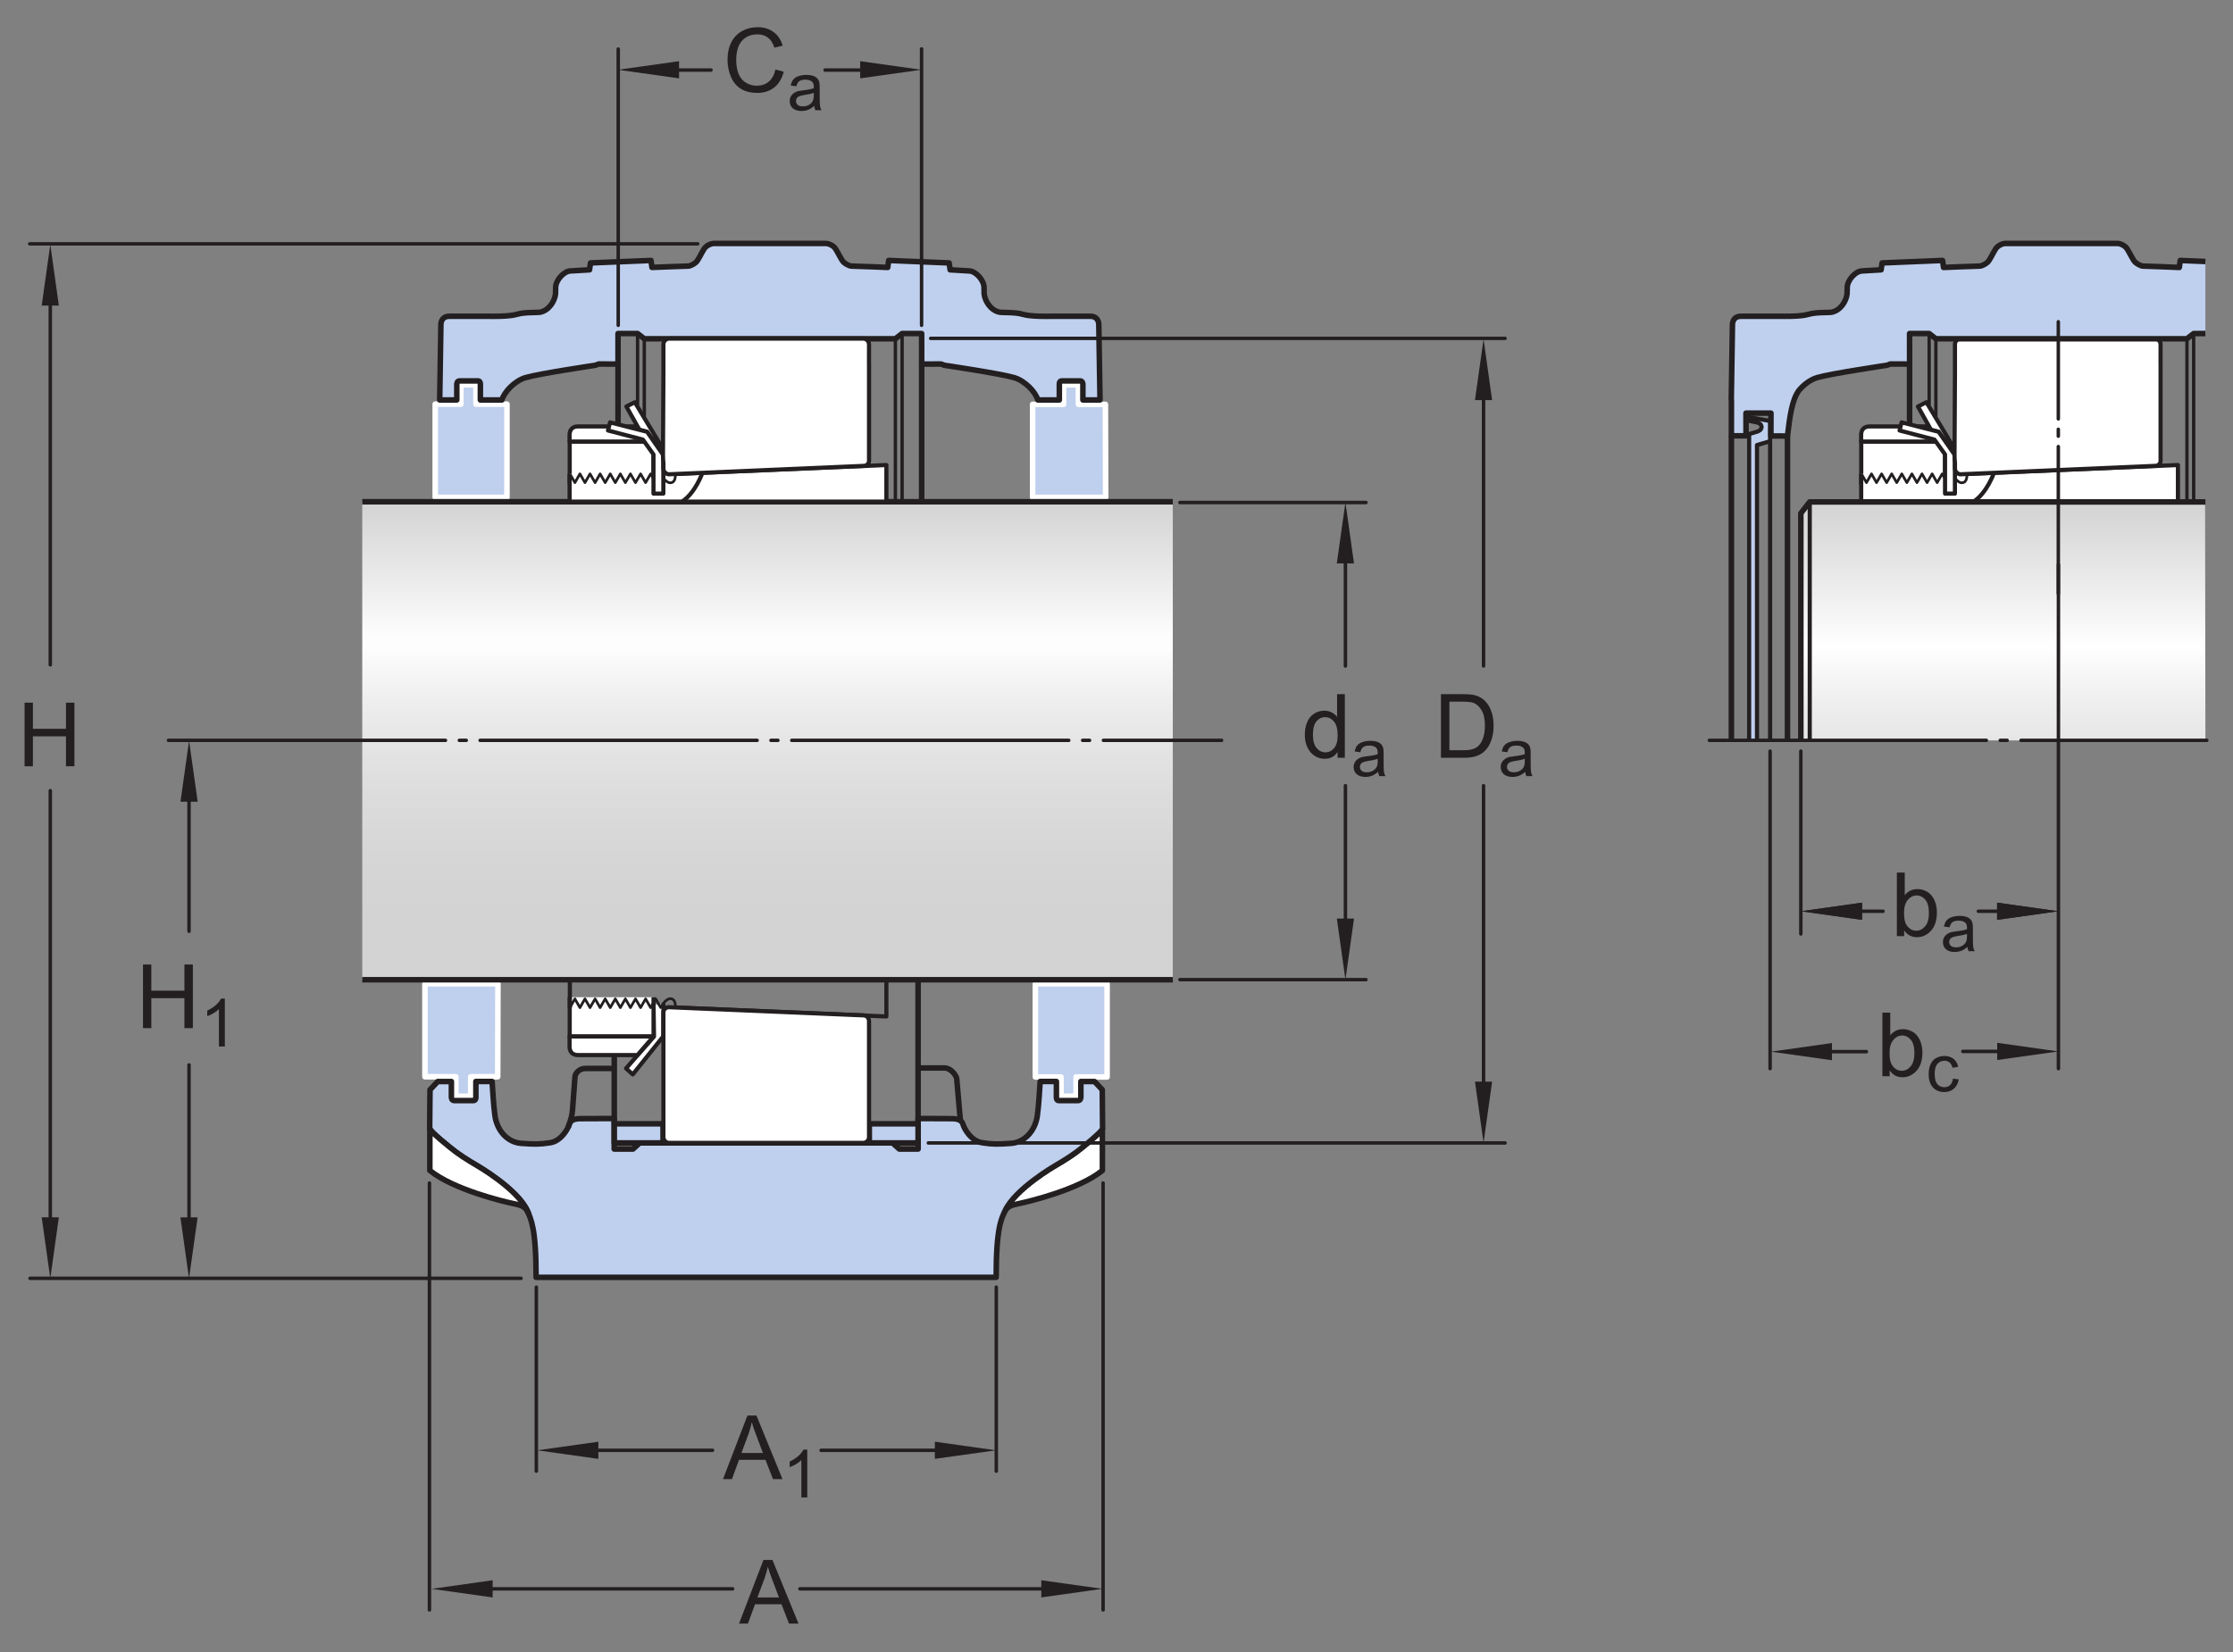 <?xml version="1.0" encoding="UTF-8"?>
<svg xmlns="http://www.w3.org/2000/svg" xmlns:xlink="http://www.w3.org/1999/xlink" width="301.61pt" height="223.25pt" viewBox="0 0 301.61 223.25" version="1.1">
<rect x="0" y="0" width="301.61" height="223.25" fill="#808080" stroke="none"/>
<defs>
<g>
<symbol overflow="visible" id="glyph0-0">
<path style="stroke:none;" d="M 1.5 0 L 1.5 -7.5 L 7.5 -7.5 L 7.5 0 Z M 1.688 -0.188 L 7.312 -0.188 L 7.312 -7.312 L 1.688 -7.312 Z M 1.688 -0.188 "/>
</symbol>
<symbol overflow="visible" id="glyph0-1">
<path style="stroke:none;" d="M 4.828 0 L 4.828 -0.781 C 4.43 -0.164 3.852 0.141 3.094 0.141 C 2.594 0.141 2.133 0.004 1.719 -0.266 C 1.301 -0.547 0.977 -0.93 0.75 -1.422 C 0.52 -1.91 0.406 -2.473 0.406 -3.109 C 0.406 -3.723 0.508 -4.285 0.719 -4.797 C 0.926 -5.305 1.238 -5.691 1.656 -5.953 C 2.07 -6.223 2.535 -6.359 3.047 -6.359 C 3.422 -6.359 3.754 -6.281 4.047 -6.125 C 4.336 -5.969 4.578 -5.766 4.766 -5.516 L 4.766 -8.594 L 5.812 -8.594 L 5.812 0 Z M 1.5 -3.109 C 1.5 -2.305 1.664 -1.707 2 -1.312 C 2.332 -0.926 2.727 -0.734 3.188 -0.734 C 3.645 -0.734 4.035 -0.922 4.359 -1.297 C 4.68 -1.672 4.844 -2.242 4.844 -3.016 C 4.844 -3.867 4.676 -4.492 4.344 -4.891 C 4.02 -5.285 3.617 -5.484 3.141 -5.484 C 2.672 -5.484 2.281 -5.289 1.969 -4.906 C 1.656 -4.531 1.5 -3.93 1.5 -3.109 Z M 1.5 -3.109 "/>
</symbol>
<symbol overflow="visible" id="glyph0-2">
<path style="stroke:none;" d="M 0.922 0 L 0.922 -8.594 L 3.891 -8.594 C 4.555 -8.594 5.066 -8.551 5.422 -8.469 C 5.91 -8.352 6.328 -8.148 6.672 -7.859 C 7.129 -7.473 7.469 -6.977 7.688 -6.375 C 7.914 -5.781 8.031 -5.102 8.031 -4.344 C 8.031 -3.688 7.953 -3.109 7.797 -2.609 C 7.648 -2.109 7.457 -1.691 7.219 -1.359 C 6.977 -1.023 6.711 -0.766 6.422 -0.578 C 6.141 -0.391 5.801 -0.242 5.406 -0.141 C 5.008 -0.047 4.551 0 4.031 0 Z M 2.062 -1.016 L 3.891 -1.016 C 4.461 -1.016 4.91 -1.066 5.234 -1.172 C 5.555 -1.273 5.812 -1.426 6 -1.625 C 6.27 -1.883 6.477 -2.242 6.625 -2.703 C 6.781 -3.16 6.859 -3.711 6.859 -4.359 C 6.859 -5.254 6.707 -5.941 6.406 -6.422 C 6.113 -6.91 5.758 -7.238 5.344 -7.406 C 5.031 -7.52 4.539 -7.578 3.875 -7.578 L 2.062 -7.578 Z M 2.062 -1.016 "/>
</symbol>
<symbol overflow="visible" id="glyph0-3">
<path style="stroke:none;" d="M -0.016 0 L 3.281 -8.594 L 4.5 -8.594 L 8.016 0 L 6.734 0 L 5.719 -2.609 L 2.141 -2.609 L 1.188 0 Z M 2.469 -3.531 L 5.375 -3.531 L 4.484 -5.906 C 4.203 -6.625 4 -7.219 3.875 -7.688 C 3.758 -7.133 3.602 -6.586 3.406 -6.047 Z M 2.469 -3.531 "/>
</symbol>
<symbol overflow="visible" id="glyph0-4">
<path style="stroke:none;" d="M 0.969 0 L 0.969 -8.594 L 2.094 -8.594 L 2.094 -5.062 L 6.562 -5.062 L 6.562 -8.594 L 7.703 -8.594 L 7.703 0 L 6.562 0 L 6.562 -4.047 L 2.094 -4.047 L 2.094 0 Z M 0.969 0 "/>
</symbol>
<symbol overflow="visible" id="glyph0-5">
<path style="stroke:none;" d="M 7.062 -3.016 L 8.188 -2.719 C 7.945 -1.789 7.52 -1.082 6.906 -0.594 C 6.289 -0.102 5.535 0.141 4.641 0.141 C 3.711 0.141 2.957 -0.047 2.375 -0.422 C 1.789 -0.797 1.348 -1.336 1.047 -2.047 C 0.742 -2.766 0.594 -3.535 0.594 -4.359 C 0.594 -5.254 0.766 -6.035 1.109 -6.703 C 1.453 -7.367 1.938 -7.875 2.562 -8.219 C 3.195 -8.562 3.895 -8.734 4.656 -8.734 C 5.508 -8.734 6.227 -8.516 6.812 -8.078 C 7.406 -7.641 7.816 -7.023 8.047 -6.234 L 6.922 -5.969 C 6.723 -6.594 6.43 -7.047 6.047 -7.328 C 5.672 -7.617 5.195 -7.766 4.625 -7.766 C 3.969 -7.766 3.414 -7.602 2.969 -7.281 C 2.531 -6.969 2.219 -6.547 2.031 -6.016 C 1.852 -5.484 1.766 -4.93 1.766 -4.359 C 1.766 -3.629 1.867 -2.992 2.078 -2.453 C 2.297 -1.91 2.629 -1.504 3.078 -1.234 C 3.523 -0.961 4.016 -0.828 4.547 -0.828 C 5.18 -0.828 5.719 -1.008 6.156 -1.375 C 6.602 -1.738 6.906 -2.285 7.062 -3.016 Z M 7.062 -3.016 "/>
</symbol>
<symbol overflow="visible" id="glyph0-6">
<path style="stroke:none;" d="M 1.766 0 L 0.781 0 L 0.781 -8.594 L 1.844 -8.594 L 1.844 -5.531 C 2.289 -6.082 2.859 -6.359 3.547 -6.359 C 3.93 -6.359 4.289 -6.281 4.625 -6.125 C 4.969 -5.977 5.25 -5.766 5.469 -5.484 C 5.695 -5.203 5.875 -4.863 6 -4.469 C 6.125 -4.07 6.188 -3.648 6.188 -3.203 C 6.188 -2.141 5.922 -1.316 5.391 -0.734 C 4.859 -0.148 4.227 0.141 3.5 0.141 C 2.758 0.141 2.18 -0.164 1.766 -0.781 Z M 1.75 -3.156 C 1.75 -2.414 1.852 -1.879 2.062 -1.547 C 2.395 -1.004 2.844 -0.734 3.406 -0.734 C 3.863 -0.734 4.258 -0.93 4.594 -1.328 C 4.938 -1.723 5.109 -2.32 5.109 -3.125 C 5.109 -3.938 4.945 -4.535 4.625 -4.922 C 4.301 -5.305 3.91 -5.5 3.453 -5.5 C 2.992 -5.5 2.594 -5.297 2.25 -4.891 C 1.914 -4.492 1.75 -3.914 1.75 -3.156 Z M 1.75 -3.156 "/>
</symbol>
<symbol overflow="visible" id="glyph1-0">
<path style="stroke:none;" d="M 1.125 0 L 1.125 -5.625 L 5.625 -5.625 L 5.625 0 Z M 1.266 -0.141 L 5.484 -0.141 L 5.484 -5.484 L 1.266 -5.484 Z M 1.266 -0.141 "/>
</symbol>
<symbol overflow="visible" id="glyph1-1">
<path style="stroke:none;" d="M 3.641 -0.578 C 3.348 -0.328 3.066 -0.148 2.797 -0.047 C 2.523 0.055 2.234 0.109 1.922 0.109 C 1.41 0.109 1.016 -0.016 0.734 -0.266 C 0.461 -0.516 0.328 -0.836 0.328 -1.234 C 0.328 -1.461 0.379 -1.672 0.484 -1.859 C 0.586 -2.047 0.723 -2.195 0.891 -2.312 C 1.055 -2.426 1.242 -2.516 1.453 -2.578 C 1.609 -2.609 1.844 -2.645 2.156 -2.688 C 2.801 -2.758 3.273 -2.852 3.578 -2.969 C 3.578 -3.07 3.578 -3.141 3.578 -3.172 C 3.578 -3.492 3.504 -3.719 3.359 -3.844 C 3.148 -4.031 2.848 -4.125 2.453 -4.125 C 2.078 -4.125 1.801 -4.055 1.625 -3.922 C 1.445 -3.797 1.316 -3.566 1.234 -3.234 L 0.469 -3.328 C 0.531 -3.66 0.641 -3.926 0.797 -4.125 C 0.961 -4.332 1.195 -4.488 1.5 -4.594 C 1.812 -4.707 2.164 -4.766 2.562 -4.766 C 2.969 -4.766 3.289 -4.719 3.531 -4.625 C 3.781 -4.531 3.961 -4.41 4.078 -4.266 C 4.203 -4.129 4.285 -3.953 4.328 -3.734 C 4.359 -3.598 4.375 -3.359 4.375 -3.016 L 4.375 -1.953 C 4.375 -1.223 4.391 -0.758 4.422 -0.562 C 4.453 -0.363 4.52 -0.176 4.625 0 L 3.797 0 C 3.711 -0.164 3.66 -0.359 3.641 -0.578 Z M 3.578 -2.344 C 3.285 -2.227 2.852 -2.129 2.281 -2.047 C 1.957 -1.992 1.727 -1.938 1.594 -1.875 C 1.457 -1.82 1.352 -1.738 1.281 -1.625 C 1.207 -1.508 1.172 -1.383 1.172 -1.25 C 1.172 -1.039 1.25 -0.863 1.406 -0.719 C 1.562 -0.582 1.797 -0.516 2.109 -0.516 C 2.41 -0.516 2.68 -0.582 2.922 -0.719 C 3.16 -0.852 3.336 -1.035 3.453 -1.266 C 3.535 -1.441 3.578 -1.703 3.578 -2.047 Z M 3.578 -2.344 "/>
</symbol>
<symbol overflow="visible" id="glyph1-2">
<path style="stroke:none;" d="M 3.359 0 L 2.562 0 L 2.562 -5.047 C 2.375 -4.859 2.125 -4.672 1.812 -4.484 C 1.5 -4.305 1.223 -4.176 0.984 -4.094 L 0.984 -4.859 C 1.422 -5.055 1.805 -5.301 2.141 -5.594 C 2.473 -5.895 2.707 -6.188 2.844 -6.469 L 3.359 -6.469 Z M 3.359 0 "/>
</symbol>
<symbol overflow="visible" id="glyph1-3">
<path style="stroke:none;" d="M 3.641 -1.703 L 4.422 -1.609 C 4.336 -1.066 4.117 -0.645 3.766 -0.344 C 3.41 -0.039 2.977 0.109 2.469 0.109 C 1.832 0.109 1.32 -0.098 0.938 -0.516 C 0.551 -0.93 0.359 -1.531 0.359 -2.312 C 0.359 -2.82 0.441 -3.266 0.609 -3.641 C 0.773 -4.016 1.023 -4.297 1.359 -4.484 C 1.703 -4.672 2.078 -4.766 2.484 -4.766 C 2.984 -4.766 3.395 -4.633 3.719 -4.375 C 4.039 -4.125 4.25 -3.766 4.344 -3.297 L 3.578 -3.172 C 3.504 -3.484 3.375 -3.719 3.188 -3.875 C 3 -4.039 2.773 -4.125 2.516 -4.125 C 2.109 -4.125 1.781 -3.977 1.531 -3.688 C 1.289 -3.406 1.172 -2.957 1.172 -2.344 C 1.172 -1.707 1.289 -1.25 1.531 -0.969 C 1.77 -0.688 2.082 -0.547 2.469 -0.547 C 2.781 -0.547 3.039 -0.641 3.25 -0.828 C 3.457 -1.016 3.586 -1.305 3.641 -1.703 Z M 3.641 -1.703 "/>
</symbol>
</g>
<clipPath id="clip1">
  <path d="M 48.93 67.789 L 158.41 67.789 L 158.41 132.363 L 48.93 132.363 Z M 48.93 67.789 "/>
</clipPath>
<linearGradient id="linear0" gradientUnits="userSpaceOnUse" x1="0.003" y1="0" x2="1.003" y2="0" gradientTransform="matrix(0,64.573,-64.573,0,103.67,67.611)">
<stop offset="0" style="stop-color:rgb(82.906%,82.594%,82.672%);stop-opacity:1;"/>
<stop offset="0.004" style="stop-color:rgb(83.131%,82.825%,82.901%);stop-opacity:1;"/>
<stop offset="0.008" style="stop-color:rgb(83.356%,83.054%,83.128%);stop-opacity:1;"/>
<stop offset="0.012" style="stop-color:rgb(83.582%,83.282%,83.357%);stop-opacity:1;"/>
<stop offset="0.016" style="stop-color:rgb(83.806%,83.51%,83.583%);stop-opacity:1;"/>
<stop offset="0.02" style="stop-color:rgb(84.03%,83.74%,83.812%);stop-opacity:1;"/>
<stop offset="0.023" style="stop-color:rgb(84.254%,83.968%,84.039%);stop-opacity:1;"/>
<stop offset="0.027" style="stop-color:rgb(84.479%,84.196%,84.267%);stop-opacity:1;"/>
<stop offset="0.031" style="stop-color:rgb(84.705%,84.425%,84.496%);stop-opacity:1;"/>
<stop offset="0.035" style="stop-color:rgb(84.929%,84.656%,84.723%);stop-opacity:1;"/>
<stop offset="0.039" style="stop-color:rgb(85.153%,84.883%,84.95%);stop-opacity:1;"/>
<stop offset="0.043" style="stop-color:rgb(85.378%,85.112%,85.178%);stop-opacity:1;"/>
<stop offset="0.047" style="stop-color:rgb(85.602%,85.339%,85.405%);stop-opacity:1;"/>
<stop offset="0.051" style="stop-color:rgb(85.828%,85.57%,85.634%);stop-opacity:1;"/>
<stop offset="0.055" style="stop-color:rgb(86.052%,85.799%,85.861%);stop-opacity:1;"/>
<stop offset="0.059" style="stop-color:rgb(86.278%,86.028%,86.09%);stop-opacity:1;"/>
<stop offset="0.062" style="stop-color:rgb(86.501%,86.255%,86.316%);stop-opacity:1;"/>
<stop offset="0.066" style="stop-color:rgb(86.726%,86.485%,86.545%);stop-opacity:1;"/>
<stop offset="0.07" style="stop-color:rgb(86.951%,86.713%,86.772%);stop-opacity:1;"/>
<stop offset="0.074" style="stop-color:rgb(87.175%,86.942%,87%);stop-opacity:1;"/>
<stop offset="0.078" style="stop-color:rgb(87.399%,87.169%,87.227%);stop-opacity:1;"/>
<stop offset="0.082" style="stop-color:rgb(87.624%,87.399%,87.454%);stop-opacity:1;"/>
<stop offset="0.086" style="stop-color:rgb(87.849%,87.628%,87.683%);stop-opacity:1;"/>
<stop offset="0.09" style="stop-color:rgb(88.074%,87.857%,87.91%);stop-opacity:1;"/>
<stop offset="0.094" style="stop-color:rgb(88.298%,88.084%,88.138%);stop-opacity:1;"/>
<stop offset="0.098" style="stop-color:rgb(88.522%,88.315%,88.367%);stop-opacity:1;"/>
<stop offset="0.102" style="stop-color:rgb(88.747%,88.542%,88.593%);stop-opacity:1;"/>
<stop offset="0.105" style="stop-color:rgb(88.972%,88.771%,88.821%);stop-opacity:1;"/>
<stop offset="0.109" style="stop-color:rgb(89.197%,89%,89.049%);stop-opacity:1;"/>
<stop offset="0.113" style="stop-color:rgb(89.423%,89.23%,89.278%);stop-opacity:1;"/>
<stop offset="0.117" style="stop-color:rgb(89.645%,89.458%,89.505%);stop-opacity:1;"/>
<stop offset="0.121" style="stop-color:rgb(89.871%,89.687%,89.732%);stop-opacity:1;"/>
<stop offset="0.125" style="stop-color:rgb(90.096%,89.914%,89.96%);stop-opacity:1;"/>
<stop offset="0.129" style="stop-color:rgb(90.32%,90.144%,90.187%);stop-opacity:1;"/>
<stop offset="0.133" style="stop-color:rgb(90.546%,90.373%,90.416%);stop-opacity:1;"/>
<stop offset="0.137" style="stop-color:rgb(90.77%,90.602%,90.643%);stop-opacity:1;"/>
<stop offset="0.141" style="stop-color:rgb(90.994%,90.829%,90.871%);stop-opacity:1;"/>
<stop offset="0.145" style="stop-color:rgb(91.219%,91.06%,91.1%);stop-opacity:1;"/>
<stop offset="0.148" style="stop-color:rgb(91.443%,91.287%,91.325%);stop-opacity:1;"/>
<stop offset="0.152" style="stop-color:rgb(91.667%,91.516%,91.554%);stop-opacity:1;"/>
<stop offset="0.156" style="stop-color:rgb(91.893%,91.745%,91.782%);stop-opacity:1;"/>
<stop offset="0.16" style="stop-color:rgb(92.119%,91.975%,92.01%);stop-opacity:1;"/>
<stop offset="0.164" style="stop-color:rgb(92.342%,92.203%,92.238%);stop-opacity:1;"/>
<stop offset="0.168" style="stop-color:rgb(92.567%,92.432%,92.465%);stop-opacity:1;"/>
<stop offset="0.172" style="stop-color:rgb(92.79%,92.659%,92.693%);stop-opacity:1;"/>
<stop offset="0.176" style="stop-color:rgb(93.016%,92.889%,92.92%);stop-opacity:1;"/>
<stop offset="0.18" style="stop-color:rgb(93.24%,93.118%,93.149%);stop-opacity:1;"/>
<stop offset="0.184" style="stop-color:rgb(93.466%,93.347%,93.376%);stop-opacity:1;"/>
<stop offset="0.188" style="stop-color:rgb(93.69%,93.575%,93.604%);stop-opacity:1;"/>
<stop offset="0.191" style="stop-color:rgb(93.915%,93.805%,93.832%);stop-opacity:1;"/>
<stop offset="0.195" style="stop-color:rgb(94.139%,94.032%,94.058%);stop-opacity:1;"/>
<stop offset="0.199" style="stop-color:rgb(94.363%,94.261%,94.287%);stop-opacity:1;"/>
<stop offset="0.203" style="stop-color:rgb(94.589%,94.49%,94.514%);stop-opacity:1;"/>
<stop offset="0.207" style="stop-color:rgb(94.814%,94.719%,94.743%);stop-opacity:1;"/>
<stop offset="0.211" style="stop-color:rgb(95.038%,94.948%,94.971%);stop-opacity:1;"/>
<stop offset="0.215" style="stop-color:rgb(95.264%,95.177%,95.198%);stop-opacity:1;"/>
<stop offset="0.219" style="stop-color:rgb(95.486%,95.404%,95.425%);stop-opacity:1;"/>
<stop offset="0.223" style="stop-color:rgb(95.712%,95.634%,95.653%);stop-opacity:1;"/>
<stop offset="0.227" style="stop-color:rgb(95.937%,95.863%,95.882%);stop-opacity:1;"/>
<stop offset="0.23" style="stop-color:rgb(96.162%,96.092%,96.109%);stop-opacity:1;"/>
<stop offset="0.234" style="stop-color:rgb(96.385%,96.32%,96.336%);stop-opacity:1;"/>
<stop offset="0.238" style="stop-color:rgb(96.611%,96.548%,96.565%);stop-opacity:1;"/>
<stop offset="0.242" style="stop-color:rgb(96.835%,96.777%,96.791%);stop-opacity:1;"/>
<stop offset="0.246" style="stop-color:rgb(97.06%,97.006%,97.02%);stop-opacity:1;"/>
<stop offset="0.25" style="stop-color:rgb(97.285%,97.235%,97.247%);stop-opacity:1;"/>
<stop offset="0.254" style="stop-color:rgb(97.51%,97.464%,97.476%);stop-opacity:1;"/>
<stop offset="0.258" style="stop-color:rgb(97.734%,97.693%,97.702%);stop-opacity:1;"/>
<stop offset="0.262" style="stop-color:rgb(97.958%,97.922%,97.931%);stop-opacity:1;"/>
<stop offset="0.266" style="stop-color:rgb(98.183%,98.149%,98.158%);stop-opacity:1;"/>
<stop offset="0.27" style="stop-color:rgb(98.407%,98.38%,98.386%);stop-opacity:1;"/>
<stop offset="0.273" style="stop-color:rgb(98.631%,98.607%,98.613%);stop-opacity:1;"/>
<stop offset="0.277" style="stop-color:rgb(98.857%,98.836%,98.84%);stop-opacity:1;"/>
<stop offset="0.281" style="stop-color:rgb(99.081%,99.065%,99.069%);stop-opacity:1;"/>
<stop offset="0.312" style="stop-color:rgb(99.074%,99.057%,99.062%);stop-opacity:1;"/>
<stop offset="0.316" style="stop-color:rgb(98.831%,98.81%,98.816%);stop-opacity:1;"/>
<stop offset="0.32" style="stop-color:rgb(98.599%,98.573%,98.579%);stop-opacity:1;"/>
<stop offset="0.324" style="stop-color:rgb(98.369%,98.34%,98.347%);stop-opacity:1;"/>
<stop offset="0.328" style="stop-color:rgb(98.14%,98.106%,98.116%);stop-opacity:1;"/>
<stop offset="0.332" style="stop-color:rgb(97.916%,97.878%,97.887%);stop-opacity:1;"/>
<stop offset="0.336" style="stop-color:rgb(97.69%,97.649%,97.659%);stop-opacity:1;"/>
<stop offset="0.34" style="stop-color:rgb(97.469%,97.423%,97.435%);stop-opacity:1;"/>
<stop offset="0.344" style="stop-color:rgb(97.247%,97.198%,97.211%);stop-opacity:1;"/>
<stop offset="0.348" style="stop-color:rgb(97.032%,96.979%,96.991%);stop-opacity:1;"/>
<stop offset="0.352" style="stop-color:rgb(96.815%,96.758%,96.771%);stop-opacity:1;"/>
<stop offset="0.355" style="stop-color:rgb(96.602%,96.539%,96.555%);stop-opacity:1;"/>
<stop offset="0.359" style="stop-color:rgb(96.388%,96.323%,96.339%);stop-opacity:1;"/>
<stop offset="0.363" style="stop-color:rgb(96.179%,96.109%,96.127%);stop-opacity:1;"/>
<stop offset="0.367" style="stop-color:rgb(95.97%,95.897%,95.915%);stop-opacity:1;"/>
<stop offset="0.371" style="stop-color:rgb(95.766%,95.689%,95.708%);stop-opacity:1;"/>
<stop offset="0.375" style="stop-color:rgb(95.56%,95.48%,95.5%);stop-opacity:1;"/>
<stop offset="0.379" style="stop-color:rgb(95.358%,95.274%,95.296%);stop-opacity:1;"/>
<stop offset="0.383" style="stop-color:rgb(95.157%,95.07%,95.091%);stop-opacity:1;"/>
<stop offset="0.387" style="stop-color:rgb(94.96%,94.868%,94.891%);stop-opacity:1;"/>
<stop offset="0.391" style="stop-color:rgb(94.763%,94.667%,94.691%);stop-opacity:1;"/>
<stop offset="0.395" style="stop-color:rgb(94.569%,94.47%,94.495%);stop-opacity:1;"/>
<stop offset="0.398" style="stop-color:rgb(94.376%,94.273%,94.299%);stop-opacity:1;"/>
<stop offset="0.402" style="stop-color:rgb(94.186%,94.08%,94.107%);stop-opacity:1;"/>
<stop offset="0.406" style="stop-color:rgb(93.997%,93.887%,93.915%);stop-opacity:1;"/>
<stop offset="0.41" style="stop-color:rgb(93.811%,93.698%,93.726%);stop-opacity:1;"/>
<stop offset="0.414" style="stop-color:rgb(93.623%,93.507%,93.536%);stop-opacity:1;"/>
<stop offset="0.418" style="stop-color:rgb(93.442%,93.323%,93.353%);stop-opacity:1;"/>
<stop offset="0.422" style="stop-color:rgb(93.26%,93.138%,93.169%);stop-opacity:1;"/>
<stop offset="0.426" style="stop-color:rgb(93.083%,92.957%,92.989%);stop-opacity:1;"/>
<stop offset="0.43" style="stop-color:rgb(92.905%,92.775%,92.807%);stop-opacity:1;"/>
<stop offset="0.434" style="stop-color:rgb(92.729%,92.596%,92.63%);stop-opacity:1;"/>
<stop offset="0.438" style="stop-color:rgb(92.554%,92.418%,92.451%);stop-opacity:1;"/>
<stop offset="0.441" style="stop-color:rgb(92.383%,92.244%,92.279%);stop-opacity:1;"/>
<stop offset="0.445" style="stop-color:rgb(92.212%,92.07%,92.105%);stop-opacity:1;"/>
<stop offset="0.453" style="stop-color:rgb(92.044%,91.899%,91.936%);stop-opacity:1;"/>
<stop offset="0.461" style="stop-color:rgb(91.714%,91.563%,91.6%);stop-opacity:1;"/>
<stop offset="0.469" style="stop-color:rgb(91.389%,91.234%,91.272%);stop-opacity:1;"/>
<stop offset="0.477" style="stop-color:rgb(91.074%,90.91%,90.952%);stop-opacity:1;"/>
<stop offset="0.484" style="stop-color:rgb(90.764%,90.596%,90.637%);stop-opacity:1;"/>
<stop offset="0.492" style="stop-color:rgb(90.46%,90.288%,90.331%);stop-opacity:1;"/>
<stop offset="0.5" style="stop-color:rgb(90.164%,89.986%,90.03%);stop-opacity:1;"/>
<stop offset="0.508" style="stop-color:rgb(89.876%,89.693%,89.738%);stop-opacity:1;"/>
<stop offset="0.516" style="stop-color:rgb(89.595%,89.406%,89.452%);stop-opacity:1;"/>
<stop offset="0.523" style="stop-color:rgb(89.319%,89.125%,89.174%);stop-opacity:1;"/>
<stop offset="0.531" style="stop-color:rgb(89.052%,88.853%,88.902%);stop-opacity:1;"/>
<stop offset="0.539" style="stop-color:rgb(88.791%,88.586%,88.637%);stop-opacity:1;"/>
<stop offset="0.547" style="stop-color:rgb(88.536%,88.327%,88.379%);stop-opacity:1;"/>
<stop offset="0.555" style="stop-color:rgb(88.287%,88.074%,88.127%);stop-opacity:1;"/>
<stop offset="0.562" style="stop-color:rgb(88.046%,87.83%,87.883%);stop-opacity:1;"/>
<stop offset="0.57" style="stop-color:rgb(87.811%,87.589%,87.645%);stop-opacity:1;"/>
<stop offset="0.578" style="stop-color:rgb(87.582%,87.357%,87.411%);stop-opacity:1;"/>
<stop offset="0.586" style="stop-color:rgb(87.36%,87.129%,87.187%);stop-opacity:1;"/>
<stop offset="0.594" style="stop-color:rgb(87.143%,86.909%,86.967%);stop-opacity:1;"/>
<stop offset="0.602" style="stop-color:rgb(86.934%,86.696%,86.755%);stop-opacity:1;"/>
<stop offset="0.609" style="stop-color:rgb(86.729%,86.488%,86.549%);stop-opacity:1;"/>
<stop offset="0.617" style="stop-color:rgb(86.533%,86.287%,86.348%);stop-opacity:1;"/>
<stop offset="0.625" style="stop-color:rgb(86.34%,86.092%,86.154%);stop-opacity:1;"/>
<stop offset="0.633" style="stop-color:rgb(86.154%,85.902%,85.965%);stop-opacity:1;"/>
<stop offset="0.641" style="stop-color:rgb(85.976%,85.721%,85.783%);stop-opacity:1;"/>
<stop offset="0.656" style="stop-color:rgb(85.719%,85.46%,85.524%);stop-opacity:1;"/>
<stop offset="0.672" style="stop-color:rgb(85.394%,85.129%,85.194%);stop-opacity:1;"/>
<stop offset="0.688" style="stop-color:rgb(85.092%,84.821%,84.889%);stop-opacity:1;"/>
<stop offset="0.703" style="stop-color:rgb(84.813%,84.535%,84.604%);stop-opacity:1;"/>
<stop offset="0.719" style="stop-color:rgb(84.554%,84.271%,84.341%);stop-opacity:1;"/>
<stop offset="0.734" style="stop-color:rgb(84.314%,84.029%,84.1%);stop-opacity:1;"/>
<stop offset="0.75" style="stop-color:rgb(84.096%,83.807%,83.879%);stop-opacity:1;"/>
<stop offset="0.766" style="stop-color:rgb(83.897%,83.604%,83.678%);stop-opacity:1;"/>
<stop offset="0.781" style="stop-color:rgb(83.717%,83.421%,83.495%);stop-opacity:1;"/>
<stop offset="0.812" style="stop-color:rgb(83.488%,83.188%,83.263%);stop-opacity:1;"/>
<stop offset="0.844" style="stop-color:rgb(83.231%,82.925%,83.002%);stop-opacity:1;"/>
<stop offset="0.875" style="stop-color:rgb(83.038%,82.729%,82.806%);stop-opacity:1;"/>
<stop offset="1" style="stop-color:rgb(82.851%,82.539%,82.616%);stop-opacity:1;"/>
</linearGradient>
<clipPath id="clip2">
  <path d="M 243 67 L 298 67 L 298 101 L 243 101 Z M 243 67 "/>
</clipPath>
<clipPath id="clip3">
  <path d="M 244.434 67.812 L 243.238 69.352 L 243.238 100.027 L 297.883 100.027 L 297.84 67.812 Z M 244.434 67.812 "/>
</clipPath>
<clipPath id="clip4">
  <path d="M 244.434 67.812 L 243.238 69.352 L 243.238 100.027 L 297.883 100.027 L 297.84 67.812 "/>
</clipPath>
<linearGradient id="linear1" gradientUnits="userSpaceOnUse" x1="0.002" y1="0" x2="0.495" y2="0" gradientTransform="matrix(0,65.236,65.236,0,270.561,67.705)">
<stop offset="0" style="stop-color:rgb(82.838%,82.527%,82.605%);stop-opacity:1;"/>
<stop offset="0.008" style="stop-color:rgb(82.951%,82.64%,82.718%);stop-opacity:1;"/>
<stop offset="0.016" style="stop-color:rgb(83.173%,82.867%,82.944%);stop-opacity:1;"/>
<stop offset="0.023" style="stop-color:rgb(83.394%,83.092%,83.168%);stop-opacity:1;"/>
<stop offset="0.031" style="stop-color:rgb(83.617%,83.319%,83.392%);stop-opacity:1;"/>
<stop offset="0.039" style="stop-color:rgb(83.838%,83.543%,83.617%);stop-opacity:1;"/>
<stop offset="0.047" style="stop-color:rgb(84.061%,83.771%,83.842%);stop-opacity:1;"/>
<stop offset="0.055" style="stop-color:rgb(84.282%,83.995%,84.067%);stop-opacity:1;"/>
<stop offset="0.062" style="stop-color:rgb(84.505%,84.222%,84.293%);stop-opacity:1;"/>
<stop offset="0.07" style="stop-color:rgb(84.726%,84.447%,84.517%);stop-opacity:1;"/>
<stop offset="0.078" style="stop-color:rgb(84.947%,84.674%,84.741%);stop-opacity:1;"/>
<stop offset="0.086" style="stop-color:rgb(85.17%,84.9%,84.967%);stop-opacity:1;"/>
<stop offset="0.094" style="stop-color:rgb(85.391%,85.126%,85.191%);stop-opacity:1;"/>
<stop offset="0.102" style="stop-color:rgb(85.614%,85.352%,85.417%);stop-opacity:1;"/>
<stop offset="0.109" style="stop-color:rgb(85.835%,85.577%,85.641%);stop-opacity:1;"/>
<stop offset="0.117" style="stop-color:rgb(86.058%,85.803%,85.867%);stop-opacity:1;"/>
<stop offset="0.125" style="stop-color:rgb(86.279%,86.029%,86.092%);stop-opacity:1;"/>
<stop offset="0.133" style="stop-color:rgb(86.501%,86.255%,86.316%);stop-opacity:1;"/>
<stop offset="0.141" style="stop-color:rgb(86.722%,86.481%,86.54%);stop-opacity:1;"/>
<stop offset="0.148" style="stop-color:rgb(86.945%,86.707%,86.766%);stop-opacity:1;"/>
<stop offset="0.156" style="stop-color:rgb(87.167%,86.934%,86.992%);stop-opacity:1;"/>
<stop offset="0.164" style="stop-color:rgb(87.389%,87.158%,87.216%);stop-opacity:1;"/>
<stop offset="0.172" style="stop-color:rgb(87.611%,87.386%,87.442%);stop-opacity:1;"/>
<stop offset="0.18" style="stop-color:rgb(87.833%,87.61%,87.665%);stop-opacity:1;"/>
<stop offset="0.188" style="stop-color:rgb(88.054%,87.837%,87.891%);stop-opacity:1;"/>
<stop offset="0.195" style="stop-color:rgb(88.275%,88.062%,88.115%);stop-opacity:1;"/>
<stop offset="0.203" style="stop-color:rgb(88.498%,88.289%,88.341%);stop-opacity:1;"/>
<stop offset="0.211" style="stop-color:rgb(88.719%,88.513%,88.565%);stop-opacity:1;"/>
<stop offset="0.219" style="stop-color:rgb(88.942%,88.741%,88.791%);stop-opacity:1;"/>
<stop offset="0.227" style="stop-color:rgb(89.165%,88.966%,89.015%);stop-opacity:1;"/>
<stop offset="0.234" style="stop-color:rgb(89.386%,89.192%,89.24%);stop-opacity:1;"/>
<stop offset="0.242" style="stop-color:rgb(89.607%,89.418%,89.465%);stop-opacity:1;"/>
<stop offset="0.25" style="stop-color:rgb(89.828%,89.644%,89.69%);stop-opacity:1;"/>
<stop offset="0.258" style="stop-color:rgb(90.051%,89.87%,89.915%);stop-opacity:1;"/>
<stop offset="0.266" style="stop-color:rgb(90.273%,90.096%,90.14%);stop-opacity:1;"/>
<stop offset="0.273" style="stop-color:rgb(90.495%,90.321%,90.366%);stop-opacity:1;"/>
<stop offset="0.281" style="stop-color:rgb(90.717%,90.547%,90.59%);stop-opacity:1;"/>
<stop offset="0.289" style="stop-color:rgb(90.939%,90.773%,90.814%);stop-opacity:1;"/>
<stop offset="0.297" style="stop-color:rgb(91.161%,91%,91.04%);stop-opacity:1;"/>
<stop offset="0.305" style="stop-color:rgb(91.382%,91.225%,91.264%);stop-opacity:1;"/>
<stop offset="0.312" style="stop-color:rgb(91.605%,91.452%,91.49%);stop-opacity:1;"/>
<stop offset="0.32" style="stop-color:rgb(91.826%,91.678%,91.714%);stop-opacity:1;"/>
<stop offset="0.328" style="stop-color:rgb(92.049%,91.904%,91.94%);stop-opacity:1;"/>
<stop offset="0.336" style="stop-color:rgb(92.27%,92.13%,92.163%);stop-opacity:1;"/>
<stop offset="0.344" style="stop-color:rgb(92.493%,92.355%,92.389%);stop-opacity:1;"/>
<stop offset="0.352" style="stop-color:rgb(92.712%,92.581%,92.613%);stop-opacity:1;"/>
<stop offset="0.359" style="stop-color:rgb(92.935%,92.807%,92.839%);stop-opacity:1;"/>
<stop offset="0.367" style="stop-color:rgb(93.156%,93.033%,93.063%);stop-opacity:1;"/>
<stop offset="0.375" style="stop-color:rgb(93.379%,93.259%,93.289%);stop-opacity:1;"/>
<stop offset="0.383" style="stop-color:rgb(93.602%,93.484%,93.513%);stop-opacity:1;"/>
<stop offset="0.391" style="stop-color:rgb(93.823%,93.71%,93.738%);stop-opacity:1;"/>
<stop offset="0.398" style="stop-color:rgb(94.046%,93.936%,93.964%);stop-opacity:1;"/>
<stop offset="0.406" style="stop-color:rgb(94.266%,94.162%,94.188%);stop-opacity:1;"/>
<stop offset="0.414" style="stop-color:rgb(94.489%,94.389%,94.414%);stop-opacity:1;"/>
<stop offset="0.422" style="stop-color:rgb(94.71%,94.614%,94.638%);stop-opacity:1;"/>
<stop offset="0.43" style="stop-color:rgb(94.933%,94.841%,94.864%);stop-opacity:1;"/>
<stop offset="0.438" style="stop-color:rgb(95.154%,95.065%,95.087%);stop-opacity:1;"/>
<stop offset="0.445" style="stop-color:rgb(95.377%,95.293%,95.312%);stop-opacity:1;"/>
<stop offset="0.453" style="stop-color:rgb(95.598%,95.518%,95.538%);stop-opacity:1;"/>
<stop offset="0.461" style="stop-color:rgb(95.819%,95.744%,95.763%);stop-opacity:1;"/>
<stop offset="0.469" style="stop-color:rgb(96.042%,95.97%,95.988%);stop-opacity:1;"/>
<stop offset="0.477" style="stop-color:rgb(96.263%,96.196%,96.213%);stop-opacity:1;"/>
<stop offset="0.484" style="stop-color:rgb(96.486%,96.422%,96.437%);stop-opacity:1;"/>
<stop offset="0.492" style="stop-color:rgb(96.707%,96.648%,96.661%);stop-opacity:1;"/>
<stop offset="0.5" style="stop-color:rgb(96.93%,96.873%,96.887%);stop-opacity:1;"/>
<stop offset="0.508" style="stop-color:rgb(97.151%,97.099%,97.112%);stop-opacity:1;"/>
<stop offset="0.516" style="stop-color:rgb(97.372%,97.325%,97.337%);stop-opacity:1;"/>
<stop offset="0.523" style="stop-color:rgb(97.595%,97.552%,97.563%);stop-opacity:1;"/>
<stop offset="0.531" style="stop-color:rgb(97.816%,97.777%,97.787%);stop-opacity:1;"/>
<stop offset="0.539" style="stop-color:rgb(98.039%,98.004%,98.012%);stop-opacity:1;"/>
<stop offset="0.547" style="stop-color:rgb(98.26%,98.228%,98.236%);stop-opacity:1;"/>
<stop offset="0.555" style="stop-color:rgb(98.483%,98.456%,98.462%);stop-opacity:1;"/>
<stop offset="0.562" style="stop-color:rgb(98.705%,98.68%,98.686%);stop-opacity:1;"/>
<stop offset="0.57" style="stop-color:rgb(98.926%,98.907%,98.912%);stop-opacity:1;"/>
<stop offset="0.578" style="stop-color:rgb(99.147%,99.132%,99.136%);stop-opacity:1;"/>
<stop offset="0.586" style="stop-color:rgb(99.37%,99.359%,99.361%);stop-opacity:1;"/>
<stop offset="0.594" style="stop-color:rgb(99.593%,99.585%,99.586%);stop-opacity:1;"/>
<stop offset="0.625" style="stop-color:rgb(99.536%,99.527%,99.53%);stop-opacity:1;"/>
<stop offset="0.633" style="stop-color:rgb(99.251%,99.239%,99.242%);stop-opacity:1;"/>
<stop offset="0.641" style="stop-color:rgb(99.019%,99.001%,99.005%);stop-opacity:1;"/>
<stop offset="0.648" style="stop-color:rgb(98.788%,98.766%,98.772%);stop-opacity:1;"/>
<stop offset="0.656" style="stop-color:rgb(98.56%,98.534%,98.54%);stop-opacity:1;"/>
<stop offset="0.664" style="stop-color:rgb(98.332%,98.302%,98.309%);stop-opacity:1;"/>
<stop offset="0.672" style="stop-color:rgb(98.108%,98.073%,98.082%);stop-opacity:1;"/>
<stop offset="0.68" style="stop-color:rgb(97.885%,97.847%,97.856%);stop-opacity:1;"/>
<stop offset="0.688" style="stop-color:rgb(97.664%,97.621%,97.632%);stop-opacity:1;"/>
<stop offset="0.695" style="stop-color:rgb(97.444%,97.398%,97.409%);stop-opacity:1;"/>
<stop offset="0.703" style="stop-color:rgb(97.227%,97.177%,97.189%);stop-opacity:1;"/>
<stop offset="0.711" style="stop-color:rgb(97.012%,96.957%,96.971%);stop-opacity:1;"/>
<stop offset="0.719" style="stop-color:rgb(96.799%,96.741%,96.756%);stop-opacity:1;"/>
<stop offset="0.727" style="stop-color:rgb(96.588%,96.527%,96.542%);stop-opacity:1;"/>
<stop offset="0.734" style="stop-color:rgb(96.379%,96.313%,96.33%);stop-opacity:1;"/>
<stop offset="0.742" style="stop-color:rgb(96.172%,96.101%,96.118%);stop-opacity:1;"/>
<stop offset="0.75" style="stop-color:rgb(95.966%,95.892%,95.911%);stop-opacity:1;"/>
<stop offset="0.758" style="stop-color:rgb(95.761%,95.685%,95.703%);stop-opacity:1;"/>
<stop offset="0.766" style="stop-color:rgb(95.56%,95.48%,95.5%);stop-opacity:1;"/>
<stop offset="0.773" style="stop-color:rgb(95.361%,95.277%,95.299%);stop-opacity:1;"/>
<stop offset="0.781" style="stop-color:rgb(95.163%,95.074%,95.097%);stop-opacity:1;"/>
<stop offset="0.789" style="stop-color:rgb(94.966%,94.875%,94.897%);stop-opacity:1;"/>
<stop offset="0.797" style="stop-color:rgb(94.774%,94.678%,94.702%);stop-opacity:1;"/>
<stop offset="0.805" style="stop-color:rgb(94.582%,94.482%,94.507%);stop-opacity:1;"/>
<stop offset="0.812" style="stop-color:rgb(94.391%,94.289%,94.313%);stop-opacity:1;"/>
<stop offset="0.82" style="stop-color:rgb(94.202%,94.096%,94.122%);stop-opacity:1;"/>
<stop offset="0.828" style="stop-color:rgb(94.017%,93.907%,93.935%);stop-opacity:1;"/>
<stop offset="0.836" style="stop-color:rgb(93.831%,93.718%,93.747%);stop-opacity:1;"/>
<stop offset="0.844" style="stop-color:rgb(93.648%,93.532%,93.561%);stop-opacity:1;"/>
<stop offset="0.852" style="stop-color:rgb(93.468%,93.349%,93.378%);stop-opacity:1;"/>
<stop offset="0.859" style="stop-color:rgb(93.288%,93.166%,93.196%);stop-opacity:1;"/>
<stop offset="0.867" style="stop-color:rgb(93.111%,92.986%,93.016%);stop-opacity:1;"/>
<stop offset="0.875" style="stop-color:rgb(92.934%,92.805%,92.838%);stop-opacity:1;"/>
<stop offset="0.883" style="stop-color:rgb(92.761%,92.628%,92.662%);stop-opacity:1;"/>
<stop offset="0.891" style="stop-color:rgb(92.587%,92.453%,92.487%);stop-opacity:1;"/>
<stop offset="0.906" style="stop-color:rgb(92.336%,92.195%,92.23%);stop-opacity:1;"/>
<stop offset="0.922" style="stop-color:rgb(92.003%,91.856%,91.893%);stop-opacity:1;"/>
<stop offset="0.938" style="stop-color:rgb(91.676%,91.524%,91.562%);stop-opacity:1;"/>
<stop offset="0.953" style="stop-color:rgb(91.356%,91.199%,91.238%);stop-opacity:1;"/>
<stop offset="0.969" style="stop-color:rgb(91.045%,90.881%,90.921%);stop-opacity:1;"/>
<stop offset="0.984" style="stop-color:rgb(90.738%,90.57%,90.611%);stop-opacity:1;"/>
<stop offset="1" style="stop-color:rgb(90.44%,90.266%,90.309%);stop-opacity:1;"/>
</linearGradient>
</defs>
<g id="surface1">
<path style=" stroke:none;fill-rule:nonzero;fill:rgb(74.864%,81.065%,93.063%);fill-opacity:1;" d="M 149.309 54.629 L 145.664 54.629 L 145.664 51.992 L 143.652 51.992 L 143.652 54.629 L 139.477 54.629 L 139.477 67.195 L 149.34 67.195 "/>
<path style="fill:none;stroke-width:7.48;stroke-linecap:butt;stroke-linejoin:round;stroke:rgb(100%,100%,100%);stroke-opacity:1;stroke-miterlimit:4;" d="M 1493.086 1686.211 L 1456.641 1686.211 L 1456.641 1712.578 L 1436.523 1712.578 L 1436.523 1686.211 L 1394.766 1686.211 L 1394.766 1560.547 L 1493.398 1560.547 Z M 1493.086 1686.211 " transform="matrix(0.1,0,0,-0.1,0,223.25)"/>
<path style=" stroke:none;fill-rule:nonzero;fill:rgb(74.864%,81.065%,93.063%);fill-opacity:1;" d="M 149.535 145.504 L 145.352 145.504 L 145.352 148.109 L 143.312 148.109 L 143.312 145.504 L 139.848 145.504 L 139.848 132.906 L 149.535 132.906 "/>
<path style="fill:none;stroke-width:7.48;stroke-linecap:butt;stroke-linejoin:round;stroke:rgb(100%,100%,100%);stroke-opacity:1;stroke-miterlimit:4;" d="M 1495.352 777.461 L 1453.516 777.461 L 1453.516 751.406 L 1433.125 751.406 L 1433.125 777.461 L 1398.477 777.461 L 1398.477 903.438 L 1495.352 903.438 Z M 1495.352 777.461 " transform="matrix(0.1,0,0,-0.1,0,223.25)"/>
<path style=" stroke:none;fill-rule:nonzero;fill:rgb(74.864%,81.065%,93.063%);fill-opacity:1;" d="M 67.227 145.473 L 63.582 145.473 L 63.582 148.109 L 61.57 148.109 L 61.57 145.473 L 57.398 145.473 L 57.398 132.906 L 67.258 132.906 "/>
<path style="fill:none;stroke-width:7.48;stroke-linecap:butt;stroke-linejoin:round;stroke:rgb(100%,100%,100%);stroke-opacity:1;stroke-miterlimit:4;" d="M 672.266 777.773 L 635.82 777.773 L 635.82 751.406 L 615.703 751.406 L 615.703 777.773 L 573.984 777.773 L 573.984 903.438 L 672.578 903.438 Z M 672.266 777.773 " transform="matrix(0.1,0,0,-0.1,0,223.25)"/>
<path style=" stroke:none;fill-rule:nonzero;fill:rgb(74.864%,81.065%,93.063%);fill-opacity:1;" d="M 68.473 54.602 L 64.289 54.602 L 64.289 51.996 L 62.25 51.996 L 62.25 54.602 L 58.785 54.602 L 58.785 67.195 L 68.473 67.195 "/>
<path style="fill:none;stroke-width:7.48;stroke-linecap:butt;stroke-linejoin:round;stroke:rgb(100%,100%,100%);stroke-opacity:1;stroke-miterlimit:4;" d="M 684.727 1686.484 L 642.891 1686.484 L 642.891 1712.539 L 622.5 1712.539 L 622.5 1686.484 L 587.852 1686.484 L 587.852 1560.547 L 684.727 1560.547 Z M 684.727 1686.484 " transform="matrix(0.1,0,0,-0.1,0,223.25)"/>
<path style=" stroke:none;fill-rule:nonzero;fill:rgb(74.864%,81.065%,93.063%);fill-opacity:1;" d="M 111.562 32.895 C 111.879 32.895 112.543 33.129 112.859 33.621 C 113.176 34.105 113.668 35.176 113.961 35.438 C 114.133 35.598 114.684 35.949 115.016 35.949 C 115.508 35.949 119.906 36.129 119.906 36.129 L 120.035 35.188 L 128.203 35.523 L 128.332 36.453 L 130.922 36.605 C 131.859 36.656 132.914 37.914 132.914 38.836 L 132.926 39.688 C 133.02 40.656 133.812 41.953 135.02 42.18 C 135.43 42.254 137.117 42.148 138.184 42.473 C 139.246 42.797 141.801 42.73 141.801 42.73 C 141.801 42.73 146.531 42.73 147.309 42.73 C 148.09 42.73 148.414 43.309 148.414 43.879 C 148.414 44.453 148.578 54.035 148.578 54.035 L 146.266 54.035 L 146.266 51.961 C 146.266 51.785 146.227 51.461 145.871 51.461 L 143.43 51.461 C 143.148 51.461 143.082 51.68 143.082 51.895 L 143.082 54.035 L 140.176 54.035 C 139.852 52.922 138.438 51.453 136.988 51.02 C 135.164 50.48 127.547 49.348 127.547 49.348 L 127.105 49.18 L 124.488 49.188 L 124.488 45.062 L 121.844 45.062 L 120.938 45.77 L 87.023 45.77 L 86.121 45.062 L 83.477 45.062 L 83.477 49.188 L 80.855 49.18 L 80.418 49.348 C 80.418 49.348 72.801 50.48 70.977 51.02 C 69.527 51.453 68.117 52.922 67.789 54.035 L 64.883 54.035 L 64.883 51.895 C 64.883 51.68 64.816 51.461 64.535 51.461 L 62.09 51.461 C 61.742 51.461 61.699 51.785 61.699 51.961 L 61.699 54.035 L 59.391 54.035 C 59.391 54.035 59.551 44.453 59.551 43.879 C 59.551 43.309 59.875 42.73 60.66 42.73 C 61.434 42.73 66.164 42.73 66.164 42.73 C 66.164 42.73 68.715 42.797 69.781 42.473 C 70.848 42.148 72.535 42.254 72.945 42.18 C 74.156 41.953 74.945 40.656 75.035 39.688 L 75.051 38.836 C 75.051 37.914 76.105 36.656 77.043 36.605 L 79.629 36.453 L 79.762 35.523 L 87.93 35.188 L 88.062 36.129 C 88.062 36.129 92.457 35.949 92.949 35.949 C 93.285 35.949 93.828 35.598 94.008 35.438 C 94.293 35.176 94.789 34.105 95.105 33.621 C 95.422 33.129 96.086 32.895 96.406 32.895 "/>
<path style="fill:none;stroke-width:7.48;stroke-linecap:butt;stroke-linejoin:round;stroke:rgb(13.73%,12.16%,12.549%);stroke-opacity:1;stroke-miterlimit:4;" d="M 1115.625 1903.555 C 1118.789 1903.555 1125.43 1901.211 1128.594 1896.289 C 1131.758 1891.445 1136.68 1880.742 1139.609 1878.125 C 1141.328 1876.523 1146.836 1873.008 1150.156 1873.008 C 1155.078 1873.008 1199.062 1871.211 1199.062 1871.211 L 1200.352 1880.625 L 1282.031 1877.266 L 1283.32 1867.969 L 1309.219 1866.445 C 1318.594 1865.938 1329.141 1853.359 1329.141 1844.141 L 1329.258 1835.625 C 1330.195 1825.938 1338.125 1812.969 1350.195 1810.703 C 1354.297 1809.961 1371.172 1811.016 1381.836 1807.773 C 1392.461 1804.531 1418.008 1805.195 1418.008 1805.195 C 1418.008 1805.195 1465.312 1805.195 1473.086 1805.195 C 1480.898 1805.195 1484.141 1799.414 1484.141 1793.711 C 1484.141 1787.969 1485.781 1692.148 1485.781 1692.148 L 1462.656 1692.148 L 1462.656 1712.891 C 1462.656 1714.648 1462.266 1717.891 1458.711 1717.891 L 1434.297 1717.891 C 1431.484 1717.891 1430.82 1715.703 1430.82 1713.555 L 1430.82 1692.148 L 1401.758 1692.148 C 1398.516 1703.281 1384.375 1717.969 1369.883 1722.305 C 1351.641 1727.695 1275.469 1739.023 1275.469 1739.023 L 1271.055 1740.703 L 1244.883 1740.625 L 1244.883 1781.875 L 1218.438 1781.875 L 1209.375 1774.805 L 870.234 1774.805 L 861.211 1781.875 L 834.766 1781.875 L 834.766 1740.625 L 808.555 1740.703 L 804.18 1739.023 C 804.18 1739.023 728.008 1727.695 709.766 1722.305 C 695.273 1717.969 681.172 1703.281 677.891 1692.148 L 648.828 1692.148 L 648.828 1713.555 C 648.828 1715.703 648.164 1717.891 645.352 1717.891 L 620.898 1717.891 C 617.422 1717.891 616.992 1714.648 616.992 1712.891 L 616.992 1692.148 L 593.906 1692.148 C 593.906 1692.148 595.508 1787.969 595.508 1793.711 C 595.508 1799.414 598.75 1805.195 606.602 1805.195 C 614.336 1805.195 661.641 1805.195 661.641 1805.195 C 661.641 1805.195 687.148 1804.531 697.812 1807.773 C 708.477 1811.016 725.352 1809.961 729.453 1810.703 C 741.562 1812.969 749.453 1825.938 750.352 1835.625 L 750.508 1844.141 C 750.508 1853.359 761.055 1865.938 770.43 1866.445 L 796.289 1867.969 L 797.617 1877.266 L 879.297 1880.625 L 880.625 1871.211 C 880.625 1871.211 924.57 1873.008 929.492 1873.008 C 932.852 1873.008 938.281 1876.523 940.078 1878.125 C 942.93 1880.742 947.891 1891.445 951.055 1896.289 C 954.219 1901.211 960.859 1903.555 964.062 1903.555 Z M 1115.625 1903.555 " transform="matrix(0.1,0,0,-0.1,0,223.25)"/>
<g clip-path="url(#clip1)" clip-rule="nonzero">
<path style=" stroke:none;fill-rule:nonzero;fill:url(#linear0);" d="M 158.41 67.789 L 48.93 67.789 L 48.93 132.363 L 158.41 132.363 Z M 158.41 67.789 "/>
</g>
<path style="fill:none;stroke-width:7.48;stroke-linecap:butt;stroke-linejoin:round;stroke:rgb(13.73%,12.16%,12.549%);stroke-opacity:1;stroke-miterlimit:4;" d="M 1584.102 908.867 L 489.297 908.867 " transform="matrix(0.1,0,0,-0.1,0,223.25)"/>
<path style="fill:none;stroke-width:7.48;stroke-linecap:butt;stroke-linejoin:round;stroke:rgb(13.73%,12.16%,12.549%);stroke-opacity:1;stroke-miterlimit:4;" d="M 489.297 1554.609 L 1584.102 1554.609 " transform="matrix(0.1,0,0,-0.1,0,223.25)"/>
<path style="fill:none;stroke-width:7.48;stroke-linecap:butt;stroke-linejoin:round;stroke:rgb(13.73%,12.16%,12.549%);stroke-opacity:1;stroke-miterlimit:4;" d="M 834.766 1740.625 L 834.766 1659.062 " transform="matrix(0.1,0,0,-0.1,0,223.25)"/>
<path style="fill:none;stroke-width:4.54;stroke-linecap:butt;stroke-linejoin:round;stroke:rgb(13.73%,12.16%,12.549%);stroke-opacity:1;stroke-miterlimit:4;" d="M 870.234 1774.805 L 870.234 1670.273 " transform="matrix(0.1,0,0,-0.1,0,223.25)"/>
<path style="fill:none;stroke-width:4.54;stroke-linecap:butt;stroke-linejoin:round;stroke:rgb(13.73%,12.16%,12.549%);stroke-opacity:1;stroke-miterlimit:4;" d="M 861.172 1781.875 L 861.172 1685.078 " transform="matrix(0.1,0,0,-0.1,0,223.25)"/>
<path style="fill:none;stroke-width:4.54;stroke-linecap:butt;stroke-linejoin:round;stroke:rgb(13.73%,12.16%,12.549%);stroke-opacity:1;stroke-miterlimit:4;" d="M 1209.375 1774.805 L 1209.375 1554.375 " transform="matrix(0.1,0,0,-0.1,0,223.25)"/>
<path style="fill:none;stroke-width:4.54;stroke-linecap:butt;stroke-linejoin:round;stroke:rgb(13.73%,12.16%,12.549%);stroke-opacity:1;stroke-miterlimit:4;" d="M 1218.477 1781.875 L 1218.477 1554.609 " transform="matrix(0.1,0,0,-0.1,0,223.25)"/>
<path style="fill:none;stroke-width:7.48;stroke-linecap:butt;stroke-linejoin:round;stroke:rgb(13.73%,12.16%,12.549%);stroke-opacity:1;stroke-miterlimit:4;" d="M 1244.883 1740.625 L 1244.883 1554.609 " transform="matrix(0.1,0,0,-0.1,0,223.25)"/>
<path style=" stroke:none;fill-rule:nonzero;fill:rgb(100%,100%,100%);fill-opacity:1;" d="M 148.898 152.484 L 148.902 158.137 C 145.699 160.734 138.863 162.355 137.691 162.594 C 136.523 162.832 135.961 162.98 135.527 164.023 C 135.59 163.879 135.648 163.738 135.711 163.605 C 137.062 160.613 142.539 157.465 142.539 157.465 C 142.539 157.465 144.223 156.5 145.312 155.691 C 146.289 154.965 148.898 152.828 148.898 152.484 "/>
<path style="fill:none;stroke-width:7.48;stroke-linecap:butt;stroke-linejoin:round;stroke:rgb(13.73%,12.16%,12.549%);stroke-opacity:1;stroke-miterlimit:4;" d="M 1488.984 707.656 L 1489.023 651.133 C 1456.992 625.156 1388.633 608.945 1376.914 606.562 C 1365.234 604.18 1359.609 602.695 1355.273 592.266 C 1355.898 593.711 1356.484 595.117 1357.109 596.445 C 1370.625 626.367 1425.391 657.852 1425.391 657.852 C 1425.391 657.852 1442.227 667.5 1453.125 675.586 C 1462.891 682.852 1488.984 704.219 1488.984 707.656 Z M 1488.984 707.656 " transform="matrix(0.1,0,0,-0.1,0,223.25)"/>
<path style=" stroke:none;fill-rule:nonzero;fill:rgb(74.864%,81.065%,93.063%);fill-opacity:1;" d="M 86.406 154.414 L 85.5 155.238 L 82.957 155.238 L 82.957 151.117 C 82.957 151.117 79.156 151.137 78.445 151.137 C 77.738 151.137 77.062 151.262 76.887 151.906 C 76.707 152.555 75.773 154.16 74.324 154.387 C 72.879 154.609 72.168 154.598 70.379 154.469 C 68.59 154.34 67.141 152.809 66.852 150.727 C 66.652 149.305 66.547 147.207 66.465 146.113 L 64.277 146.113 L 64.277 148.266 C 64.277 148.477 64.207 148.691 63.926 148.691 L 61.359 148.691 C 61.012 148.691 60.969 148.367 60.969 148.195 L 60.969 146.117 L 59.129 146.117 L 58.082 147.234 L 58.035 152.477 C 58.035 152.816 60.648 154.969 61.617 155.688 C 62.711 156.496 64.398 157.469 64.398 157.469 C 64.398 157.469 69.875 160.613 71.223 163.605 C 71.703 164.668 72.41 165.871 72.41 172.57 L 134.551 172.57 C 134.551 165.871 135.258 164.668 135.738 163.605 C 137.09 160.613 142.566 157.469 142.566 157.469 C 142.566 157.469 144.25 156.496 145.344 155.688 C 146.316 154.969 148.926 152.816 148.926 152.477 L 148.883 147.234 L 147.84 146.117 L 145.992 146.117 L 145.992 148.195 C 145.992 148.367 145.953 148.691 145.605 148.691 L 143.031 148.691 C 142.754 148.691 142.688 148.477 142.688 148.266 L 142.688 146.113 L 140.496 146.113 C 140.418 147.207 140.312 149.305 140.113 150.727 C 139.82 152.809 138.371 154.34 136.586 154.469 C 134.797 154.598 134.086 154.609 132.637 154.387 C 131.191 154.16 130.258 152.555 130.074 151.906 C 129.902 151.262 129.223 151.137 128.516 151.137 C 127.805 151.137 124.012 151.117 124.012 151.117 L 124.012 155.238 L 121.465 155.238 L 120.555 154.414 "/>
<path style="fill:none;stroke-width:7.48;stroke-linecap:butt;stroke-linejoin:round;stroke:rgb(13.73%,12.16%,12.549%);stroke-opacity:1;stroke-miterlimit:4;" d="M 864.062 688.359 L 855 680.117 L 829.57 680.117 L 829.57 721.328 C 829.57 721.328 791.562 721.133 784.453 721.133 C 777.383 721.133 770.625 719.883 768.867 713.438 C 767.07 706.953 757.734 690.898 743.242 688.633 C 728.789 686.406 721.68 686.523 703.789 687.812 C 685.898 689.102 671.406 704.414 668.516 725.234 C 666.523 739.453 665.469 760.43 664.648 771.367 L 642.773 771.367 L 642.773 749.844 C 642.773 747.734 642.07 745.586 639.258 745.586 L 613.594 745.586 C 610.117 745.586 609.688 748.828 609.688 750.547 L 609.688 771.328 L 591.289 771.328 L 580.82 760.156 L 580.352 707.734 C 580.352 704.336 606.484 682.812 616.172 675.625 C 627.109 667.539 643.984 657.812 643.984 657.812 C 643.984 657.812 698.75 626.367 712.227 596.445 C 717.031 585.82 724.102 573.789 724.102 506.797 L 1345.508 506.797 C 1345.508 573.789 1352.578 585.82 1357.383 596.445 C 1370.898 626.367 1425.664 657.812 1425.664 657.812 C 1425.664 657.812 1442.5 667.539 1453.438 675.625 C 1463.164 682.812 1489.258 704.336 1489.258 707.734 L 1488.828 760.156 L 1478.398 771.328 L 1459.922 771.328 L 1459.922 750.547 C 1459.922 748.828 1459.531 745.586 1456.055 745.586 L 1430.312 745.586 C 1427.539 745.586 1426.875 747.734 1426.875 749.844 L 1426.875 771.367 L 1404.961 771.367 C 1404.18 760.43 1403.125 739.453 1401.133 725.234 C 1398.203 704.414 1383.711 689.102 1365.859 687.812 C 1347.969 686.523 1340.859 686.406 1326.367 688.633 C 1311.914 690.898 1302.578 706.953 1300.742 713.438 C 1299.023 719.883 1292.227 721.133 1285.156 721.133 C 1278.047 721.133 1240.117 721.328 1240.117 721.328 L 1240.117 680.117 L 1214.648 680.117 L 1205.547 688.359 Z M 864.062 688.359 " transform="matrix(0.1,0,0,-0.1,0,223.25)"/>
<path style=" stroke:none;fill-rule:nonzero;fill:rgb(100%,100%,100%);fill-opacity:1;" d="M 58.062 152.484 L 58.059 158.137 C 61.266 160.734 68.098 162.355 69.27 162.594 C 70.438 162.832 71.004 162.98 71.434 164.023 C 71.375 163.879 71.312 163.738 71.254 163.605 C 69.902 160.613 64.422 157.465 64.422 157.465 C 64.422 157.465 62.742 156.5 61.652 155.691 C 60.672 154.965 58.062 152.828 58.062 152.484 "/>
<path style="fill:none;stroke-width:7.48;stroke-linecap:butt;stroke-linejoin:round;stroke:rgb(13.73%,12.16%,12.549%);stroke-opacity:1;stroke-miterlimit:4;" d="M 580.625 707.656 L 580.586 651.133 C 612.656 625.156 680.977 608.945 692.695 606.562 C 704.375 604.18 710.039 602.695 714.336 592.266 C 713.75 593.711 713.125 595.117 712.539 596.445 C 699.023 626.367 644.219 657.852 644.219 657.852 C 644.219 657.852 627.422 667.5 616.523 675.586 C 606.719 682.852 580.625 704.219 580.625 707.656 Z M 580.625 707.656 " transform="matrix(0.1,0,0,-0.1,0,223.25)"/>
<path style="fill:none;stroke-width:7.48;stroke-linecap:butt;stroke-linejoin:round;stroke:rgb(13.73%,12.16%,12.549%);stroke-opacity:1;stroke-miterlimit:4;" d="M 1297.188 718.203 C 1297.188 718.203 1292.695 770.703 1292.227 775.156 C 1291.719 779.648 1284.219 789.648 1275.742 789.648 L 1239.258 789.648 " transform="matrix(0.1,0,0,-0.1,0,223.25)"/>
<path style="fill-rule:nonzero;fill:rgb(74.864%,81.065%,93.063%);fill-opacity:1;stroke-width:7.48;stroke-linecap:butt;stroke-linejoin:round;stroke:rgb(13.73%,12.16%,12.549%);stroke-opacity:1;stroke-miterlimit:4;" d="M 829.727 688.359 L 895.586 688.359 L 895.586 714.219 L 829.727 714.219 Z M 829.727 688.359 " transform="matrix(0.1,0,0,-0.1,0,223.25)"/>
<path style="fill-rule:nonzero;fill:rgb(74.864%,81.065%,93.063%);fill-opacity:1;stroke-width:7.48;stroke-linecap:butt;stroke-linejoin:round;stroke:rgb(13.73%,12.16%,12.549%);stroke-opacity:1;stroke-miterlimit:4;" d="M 1174.18 688.359 L 1240.039 688.359 L 1240.039 714.219 L 1174.18 714.219 Z M 1174.18 688.359 " transform="matrix(0.1,0,0,-0.1,0,223.25)"/>
<path style="fill:none;stroke-width:7.48;stroke-linecap:butt;stroke-linejoin:round;stroke:rgb(13.73%,12.16%,12.549%);stroke-opacity:1;stroke-miterlimit:4;" d="M 1240.039 714.219 L 1240.039 908.867 " transform="matrix(0.1,0,0,-0.1,0,223.25)"/>
<path style="fill:none;stroke-width:7.48;stroke-linecap:butt;stroke-linejoin:round;stroke:rgb(13.73%,12.16%,12.549%);stroke-opacity:1;stroke-miterlimit:4;" d="M 829.688 714.219 L 829.688 807.07 " transform="matrix(0.1,0,0,-0.1,0,223.25)"/>
<path style="fill:none;stroke-width:7.48;stroke-linecap:butt;stroke-linejoin:round;stroke:rgb(13.73%,12.16%,12.549%);stroke-opacity:1;stroke-miterlimit:4;" d="M 767.227 709.141 C 767.227 709.141 772.422 721.797 773.203 731.875 C 773.711 738.984 776.523 774.805 776.602 777.344 C 776.758 781.953 781.719 788.984 791.133 788.984 L 829.492 788.984 " transform="matrix(0.1,0,0,-0.1,0,223.25)"/>
<path style="fill-rule:nonzero;fill:rgb(100%,100%,100%);fill-opacity:1;stroke-width:5.61;stroke-linecap:butt;stroke-linejoin:round;stroke:rgb(13.73%,12.16%,12.549%);stroke-opacity:1;stroke-miterlimit:4;" d="M 882.734 1578.203 L 882.734 1635.938 L 769.492 1635.938 L 769.492 1578.203 " transform="matrix(0.1,0,0,-0.1,0,223.25)"/>
<path style="fill-rule:nonzero;fill:rgb(100%,100%,100%);fill-opacity:1;stroke-width:5.61;stroke-linecap:butt;stroke-linejoin:round;stroke:rgb(13.73%,12.16%,12.549%);stroke-opacity:1;stroke-miterlimit:4;" d="M 912.148 1592.227 L 1197.227 1604.219 L 1197.227 1554.805 L 769.375 1554.805 L 769.375 1592.305 " transform="matrix(0.1,0,0,-0.1,0,223.25)"/>
<path style="fill-rule:nonzero;fill:rgb(100%,100%,100%);fill-opacity:1;stroke-width:3.6;stroke-linecap:butt;stroke-linejoin:round;stroke:rgb(13.73%,12.16%,12.549%);stroke-opacity:1;stroke-miterlimit:4;" d="M 769.688 1592.305 L 776.523 1580.469 L 783.281 1592.305 L 790.117 1580.469 L 796.953 1592.305 L 803.789 1580.469 L 810.586 1592.305 L 817.422 1580.469 L 824.258 1592.305 L 831.094 1580.469 L 837.891 1592.305 L 844.688 1580.469 L 851.523 1592.305 L 858.359 1580.469 L 865.234 1592.305 L 871.992 1580.469 L 878.828 1592.305 L 885.664 1580.469 L 892.383 1592.227 C 892.383 1592.227 898.477 1580.234 905.312 1580.234 C 913.477 1580.234 912.148 1592.227 912.148 1592.227 " transform="matrix(0.1,0,0,-0.1,0,223.25)"/>
<path style="fill-rule:nonzero;fill:rgb(100%,100%,100%);fill-opacity:1;stroke-width:5.61;stroke-linecap:butt;stroke-linejoin:miter;stroke:rgb(13.73%,12.16%,12.549%);stroke-opacity:1;stroke-miterlimit:4;" d="M 921.406 1554.883 C 939.453 1566.797 948.672 1593.594 948.672 1593.594 " transform="matrix(0.1,0,0,-0.1,0,223.25)"/>
<path style=" stroke:none;fill-rule:nonzero;fill:rgb(100%,100%,100%);fill-opacity:1;" d="M 76.93 59.652 L 76.93 58.75 C 76.93 58.09 77.293 57.609 78.078 57.609 L 86.102 57.609 L 88.273 59.652 "/>
<path style="fill:none;stroke-width:5.61;stroke-linecap:butt;stroke-linejoin:round;stroke:rgb(13.73%,12.16%,12.549%);stroke-opacity:1;stroke-miterlimit:4;" d="M 769.297 1635.977 L 769.297 1645 C 769.297 1651.602 772.93 1656.406 780.781 1656.406 L 861.016 1656.406 L 882.734 1635.977 Z M 769.297 1635.977 " transform="matrix(0.1,0,0,-0.1,0,223.25)"/>
<path style=" stroke:none;fill-rule:nonzero;fill:rgb(100%,100%,100%);fill-opacity:1;" d="M 86.371 58.074 L 84.605 54.922 L 85.75 54.344 L 89.598 60.738 L 89.602 61.488 L 87.398 58.34 "/>
<path style="fill:none;stroke-width:5.61;stroke-linecap:butt;stroke-linejoin:round;stroke:rgb(13.73%,12.16%,12.549%);stroke-opacity:1;stroke-miterlimit:4;" d="M 863.711 1651.758 L 846.055 1683.281 L 857.5 1689.062 L 895.977 1625.117 L 896.016 1617.617 L 873.984 1649.102 Z M 863.711 1651.758 " transform="matrix(0.1,0,0,-0.1,0,223.25)"/>
<path style=" stroke:none;fill-rule:nonzero;fill:rgb(100%,100%,100%);fill-opacity:1;" d="M 88.266 66.688 L 88.266 61.395 L 86.832 59.391 L 82.121 58.16 L 82.398 57.062 L 87.402 58.336 L 89.598 61.492 L 89.598 66.688 "/>
<path style="fill:none;stroke-width:5.61;stroke-linecap:butt;stroke-linejoin:round;stroke:rgb(13.73%,12.16%,12.549%);stroke-opacity:1;stroke-miterlimit:4;" d="M 882.656 1565.625 L 882.656 1618.555 L 868.32 1638.594 L 821.211 1650.898 L 823.984 1661.875 L 874.023 1649.141 L 895.977 1617.578 L 895.977 1565.625 Z M 882.656 1565.625 " transform="matrix(0.1,0,0,-0.1,0,223.25)"/>
<path style="fill-rule:nonzero;fill:rgb(100%,100%,100%);fill-opacity:1;stroke-width:5.61;stroke-linecap:butt;stroke-linejoin:round;stroke:rgb(13.73%,12.16%,12.549%);stroke-opacity:1;stroke-miterlimit:4;" d="M 882.734 874.688 L 883.359 832.188 L 845.625 789.062 L 854.688 780.938 L 895.977 832.5 L 896.094 876.992 " transform="matrix(0.1,0,0,-0.1,0,223.25)"/>
<path style="fill-rule:nonzero;fill:rgb(100%,100%,100%);fill-opacity:1;stroke-width:5.61;stroke-linecap:butt;stroke-linejoin:round;stroke:rgb(13.73%,12.16%,12.549%);stroke-opacity:1;stroke-miterlimit:4;" d="M 882.734 885.234 L 882.734 832.148 L 769.492 832.148 L 769.492 885.234 " transform="matrix(0.1,0,0,-0.1,0,223.25)"/>
<path style="fill:none;stroke-width:5.61;stroke-linecap:butt;stroke-linejoin:round;stroke:rgb(13.73%,12.16%,12.549%);stroke-opacity:1;stroke-miterlimit:4;" d="M 912.148 871.289 L 1197.227 859.219 L 1197.227 908.672 L 769.688 908.672 L 769.688 871.172 " transform="matrix(0.1,0,0,-0.1,0,223.25)"/>
<path style="fill:none;stroke-width:3.6;stroke-linecap:butt;stroke-linejoin:round;stroke:rgb(13.73%,12.16%,12.549%);stroke-opacity:1;stroke-miterlimit:4;" d="M 769.688 871.172 L 776.523 883.008 L 783.281 871.172 L 790.117 883.008 L 796.953 871.172 L 803.789 883.008 L 810.586 871.172 L 817.422 883.008 L 824.258 871.172 L 831.094 883.008 L 837.891 871.172 L 844.688 883.008 L 851.523 871.172 L 858.359 883.008 L 865.234 871.172 L 871.992 883.008 L 878.828 871.172 L 885.664 883.008 L 892.383 871.289 C 892.383 871.289 898.477 883.242 905.312 883.242 C 913.477 883.242 912.148 871.289 912.148 871.289 " transform="matrix(0.1,0,0,-0.1,0,223.25)"/>
<path style=" stroke:none;fill-rule:nonzero;fill:rgb(100%,100%,100%);fill-opacity:1;" d="M 76.93 140.031 L 76.93 141.406 C 76.93 142.062 77.293 142.547 78.078 142.547 L 86.102 142.547 L 88.273 140.031 "/>
<path style="fill:none;stroke-width:5.61;stroke-linecap:butt;stroke-linejoin:round;stroke:rgb(13.73%,12.16%,12.549%);stroke-opacity:1;stroke-miterlimit:4;" d="M 769.297 832.188 L 769.297 818.438 C 769.297 811.875 772.93 807.031 780.781 807.031 L 861.016 807.031 L 882.734 832.188 Z M 769.297 832.188 " transform="matrix(0.1,0,0,-0.1,0,223.25)"/>
<path style=" stroke:none;fill-rule:nonzero;fill:rgb(100%,100%,100%);fill-opacity:1;" d="M 117.379 59.52 L 117.379 49.148 L 117.375 49.148 L 117.379 46.535 C 117.379 46.102 117.023 45.746 116.59 45.746 L 90.391 45.746 C 89.957 45.746 89.605 46.102 89.605 46.535 L 89.605 50.59 C 89.605 50.785 89.547 61.246 89.547 61.434 C 89.547 61.883 89.566 62.234 89.605 62.527 L 89.605 63.281 C 89.605 63.871 90.137 64.078 90.352 64.078 L 116.727 62.938 C 117.195 62.91 117.379 62.473 117.379 62.312 "/>
<path style="fill:none;stroke-width:5.61;stroke-linecap:butt;stroke-linejoin:round;stroke:rgb(13.73%,12.16%,12.549%);stroke-opacity:1;stroke-miterlimit:4;" d="M 1173.789 1637.305 L 1173.789 1741.016 L 1173.75 1741.016 L 1173.789 1767.148 C 1173.789 1771.484 1170.234 1775.039 1165.898 1775.039 L 903.906 1775.039 C 899.57 1775.039 896.055 1771.484 896.055 1767.148 L 896.055 1726.602 C 896.055 1724.648 895.469 1620.039 895.469 1618.164 C 895.469 1613.672 895.664 1610.156 896.055 1607.227 L 896.055 1599.688 C 896.055 1593.789 901.367 1591.719 903.516 1591.719 L 1167.266 1603.125 C 1171.953 1603.398 1173.789 1607.773 1173.789 1609.375 Z M 1173.789 1637.305 " transform="matrix(0.1,0,0,-0.1,0,223.25)"/>
<path style=" stroke:none;fill-rule:nonzero;fill:rgb(100%,100%,100%);fill-opacity:1;" d="M 116.672 137.184 L 90.352 136.078 C 90.09 136.059 89.605 136.281 89.605 136.781 L 89.605 153.621 C 89.605 154.055 89.957 154.41 90.391 154.41 L 116.59 154.41 C 117.027 154.41 117.379 154.055 117.379 153.621 L 117.379 137.961 C 117.379 137.465 116.984 137.184 116.672 137.184 "/>
<path style="fill:none;stroke-width:5.61;stroke-linecap:butt;stroke-linejoin:round;stroke:rgb(13.73%,12.16%,12.549%);stroke-opacity:1;stroke-miterlimit:4;" d="M 1166.719 860.664 L 903.516 871.719 C 900.898 871.914 896.055 869.688 896.055 864.688 L 896.055 696.289 C 896.055 691.953 899.57 688.398 903.906 688.398 L 1165.898 688.398 C 1170.273 688.398 1173.789 691.953 1173.789 696.289 L 1173.789 852.891 C 1173.789 857.852 1169.844 860.664 1166.719 860.664 Z M 1166.719 860.664 " transform="matrix(0.1,0,0,-0.1,0,223.25)"/>
<path style="fill:none;stroke-width:4.68;stroke-linecap:round;stroke-linejoin:round;stroke:rgb(13.73%,12.16%,12.549%);stroke-opacity:1;stroke-miterlimit:4;" d="M 2032.891 1775.312 L 1257.031 1775.312 " transform="matrix(0.1,0,0,-0.1,0,223.25)"/>
<path style="fill:none;stroke-width:4.68;stroke-linecap:round;stroke-linejoin:round;stroke:rgb(13.73%,12.16%,12.549%);stroke-opacity:1;stroke-miterlimit:4;" d="M 1845 1553.555 L 1593.672 1553.555 " transform="matrix(0.1,0,0,-0.1,0,223.25)"/>
<path style="fill:none;stroke-width:4.68;stroke-linecap:round;stroke-linejoin:round;stroke:rgb(13.73%,12.16%,12.549%);stroke-opacity:1;stroke-miterlimit:4;" d="M 1845 908.984 L 1593.672 908.984 " transform="matrix(0.1,0,0,-0.1,0,223.25)"/>
<path style="fill:none;stroke-width:4.68;stroke-linecap:round;stroke-linejoin:round;stroke:rgb(13.73%,12.16%,12.549%);stroke-opacity:1;stroke-miterlimit:4;" d="M 2032.891 688.32 L 1253.906 688.32 " transform="matrix(0.1,0,0,-0.1,0,223.25)"/>
<path style="fill:none;stroke-width:4.68;stroke-linecap:round;stroke-linejoin:round;stroke:rgb(13.73%,12.16%,12.549%);stroke-opacity:1;stroke-miterlimit:4;" d="M 1817.266 949.336 L 1817.266 1171.016 " transform="matrix(0.1,0,0,-0.1,0,223.25)"/>
<path style="fill:none;stroke-width:4.68;stroke-linecap:round;stroke-linejoin:round;stroke:rgb(13.73%,12.16%,12.549%);stroke-opacity:1;stroke-miterlimit:4;" d="M 2003.828 728.672 L 2003.828 1171.016 " transform="matrix(0.1,0,0,-0.1,0,223.25)"/>
<path style="fill:none;stroke-width:4.68;stroke-linecap:round;stroke-linejoin:round;stroke:rgb(13.73%,12.16%,12.549%);stroke-opacity:1;stroke-miterlimit:4;" d="M 1817.266 1516.719 L 1817.266 1332.695 " transform="matrix(0.1,0,0,-0.1,0,223.25)"/>
<path style="fill:none;stroke-width:4.68;stroke-linecap:round;stroke-linejoin:round;stroke:rgb(13.73%,12.16%,12.549%);stroke-opacity:1;stroke-miterlimit:4;" d="M 2003.828 1737.305 L 2003.828 1332.695 " transform="matrix(0.1,0,0,-0.1,0,223.25)"/>
<g style="fill:rgb(13.73%,12.16%,12.549%);fill-opacity:1;">
  <use xlink:href="#glyph0-1" x="175.834" y="102.376"/>
</g>
<g style="fill:rgb(13.73%,12.16%,12.549%);fill-opacity:1;">
  <use xlink:href="#glyph1-1" x="182.508" y="104.856"/>
</g>
<g style="fill:rgb(13.73%,12.16%,12.549%);fill-opacity:1;">
  <use xlink:href="#glyph0-2" x="193.707" y="102.376"/>
</g>
<g style="fill:rgb(13.73%,12.16%,12.549%);fill-opacity:1;">
  <use xlink:href="#glyph1-1" x="202.373" y="104.856"/>
</g>
<path style=" stroke:none;fill-rule:nonzero;fill:rgb(13.73%,12.16%,12.549%);fill-opacity:1;" d="M 199.223 54.059 L 200.383 45.805 L 201.539 54.059 "/>
<path style=" stroke:none;fill-rule:nonzero;fill:rgb(13.73%,12.16%,12.549%);fill-opacity:1;" d="M 180.562 76.117 L 181.727 67.867 L 182.883 76.117 "/>
<path style=" stroke:none;fill-rule:nonzero;fill:rgb(13.73%,12.16%,12.549%);fill-opacity:1;" d="M 201.539 146.133 L 200.383 154.387 L 199.223 146.133 "/>
<path style=" stroke:none;fill-rule:nonzero;fill:rgb(13.73%,12.16%,12.549%);fill-opacity:1;" d="M 182.887 124.102 L 181.727 132.352 L 180.566 124.102 "/>
<path style="fill:none;stroke-width:4.68;stroke-linecap:round;stroke-linejoin:round;stroke:rgb(13.73%,12.16%,12.549%);stroke-opacity:1;stroke-miterlimit:4;" d="M 724.414 493.516 L 724.414 244.922 " transform="matrix(0.1,0,0,-0.1,0,223.25)"/>
<path style="fill:none;stroke-width:4.68;stroke-linecap:round;stroke-linejoin:round;stroke:rgb(13.73%,12.16%,12.549%);stroke-opacity:1;stroke-miterlimit:4;" d="M 1345.664 493.516 L 1345.664 244.922 " transform="matrix(0.1,0,0,-0.1,0,223.25)"/>
<path style="fill:none;stroke-width:4.68;stroke-linecap:round;stroke-linejoin:round;stroke:rgb(13.73%,12.16%,12.549%);stroke-opacity:1;stroke-miterlimit:4;" d="M 1307.656 273.086 L 1109.062 273.086 " transform="matrix(0.1,0,0,-0.1,0,223.25)"/>
<path style="fill:none;stroke-width:4.68;stroke-linecap:round;stroke-linejoin:round;stroke:rgb(13.73%,12.16%,12.549%);stroke-opacity:1;stroke-miterlimit:4;" d="M 761.25 273.086 L 962.383 273.086 " transform="matrix(0.1,0,0,-0.1,0,223.25)"/>
<g style="fill:rgb(13.73%,12.16%,12.549%);fill-opacity:1;">
  <use xlink:href="#glyph0-3" x="97.673" y="199.838"/>
</g>
<g style="fill:rgb(13.73%,12.16%,12.549%);fill-opacity:1;">
  <use xlink:href="#glyph1-2" x="105.677" y="202.313"/>
</g>
<path style="fill:none;stroke-width:4.68;stroke-linecap:round;stroke-linejoin:round;stroke:rgb(13.73%,12.16%,12.549%);stroke-opacity:1;stroke-miterlimit:4;" d="M 580.039 634.219 L 580.039 57.422 " transform="matrix(0.1,0,0,-0.1,0,223.25)"/>
<path style="fill:none;stroke-width:4.68;stroke-linecap:round;stroke-linejoin:round;stroke:rgb(13.73%,12.16%,12.549%);stroke-opacity:1;stroke-miterlimit:4;" d="M 1489.922 634.219 L 1489.922 57.422 " transform="matrix(0.1,0,0,-0.1,0,223.25)"/>
<path style="fill:none;stroke-width:4.68;stroke-linecap:round;stroke-linejoin:round;stroke:rgb(13.73%,12.16%,12.549%);stroke-opacity:1;stroke-miterlimit:4;" d="M 1451.875 85.938 L 1080.43 85.938 " transform="matrix(0.1,0,0,-0.1,0,223.25)"/>
<path style="fill:none;stroke-width:4.68;stroke-linecap:round;stroke-linejoin:round;stroke:rgb(13.73%,12.16%,12.549%);stroke-opacity:1;stroke-miterlimit:4;" d="M 616.875 85.938 L 989.57 85.938 " transform="matrix(0.1,0,0,-0.1,0,223.25)"/>
<g style="fill:rgb(13.73%,12.16%,12.549%);fill-opacity:1;">
  <use xlink:href="#glyph0-3" x="99.837" y="219.354"/>
</g>
<path style=" stroke:none;fill-rule:nonzero;fill:rgb(13.73%,12.16%,12.549%);fill-opacity:1;" d="M 80.82 197.098 L 72.566 195.941 L 80.82 194.781 "/>
<path style=" stroke:none;fill-rule:nonzero;fill:rgb(13.73%,12.16%,12.549%);fill-opacity:1;" d="M 126.27 194.781 L 134.52 195.941 L 126.27 197.098 "/>
<path style=" stroke:none;fill-rule:nonzero;fill:rgb(13.73%,12.16%,12.549%);fill-opacity:1;" d="M 66.543 215.82 L 58.289 214.66 L 66.543 213.5 "/>
<path style=" stroke:none;fill-rule:nonzero;fill:rgb(13.73%,12.16%,12.549%);fill-opacity:1;" d="M 140.648 213.5 L 148.902 214.656 L 140.648 215.816 "/>
<path style="fill:none;stroke-width:4.68;stroke-linecap:round;stroke-linejoin:round;stroke:rgb(13.73%,12.16%,12.549%);stroke-opacity:1;stroke-miterlimit:4;" d="M 942.383 1903.086 L 40.117 1903.086 " transform="matrix(0.1,0,0,-0.1,0,223.25)"/>
<path style="fill:none;stroke-width:4.68;stroke-linecap:round;stroke-linejoin:round;stroke:rgb(13.73%,12.16%,12.549%);stroke-opacity:1;stroke-miterlimit:4;" d="M 703.789 505.43 L 40.586 505.43 " transform="matrix(0.1,0,0,-0.1,0,223.25)"/>
<path style="fill:none;stroke-width:4.68;stroke-linecap:round;stroke-linejoin:round;stroke:rgb(13.73%,12.16%,12.549%);stroke-opacity:1;stroke-miterlimit:4;" d="M 255.312 554.062 L 255.312 793.75 " transform="matrix(0.1,0,0,-0.1,0,223.25)"/>
<path style="fill:none;stroke-width:4.68;stroke-linecap:round;stroke-linejoin:round;stroke:rgb(13.73%,12.16%,12.549%);stroke-opacity:1;stroke-miterlimit:4;" d="M 67.93 545.859 L 67.93 1164.297 " transform="matrix(0.1,0,0,-0.1,0,223.25)"/>
<path style="fill:none;stroke-width:4.68;stroke-linecap:round;stroke-linejoin:round;stroke:rgb(13.73%,12.16%,12.549%);stroke-opacity:1;stroke-miterlimit:4;" d="M 255.312 1195.938 L 255.312 974.297 " transform="matrix(0.1,0,0,-0.1,0,223.25)"/>
<path style="fill:none;stroke-width:4.68;stroke-linecap:round;stroke-linejoin:round;stroke:rgb(13.73%,12.16%,12.549%);stroke-opacity:1;stroke-miterlimit:4;" d="M 67.93 1865.078 L 67.93 1334.297 " transform="matrix(0.1,0,0,-0.1,0,223.25)"/>
<g style="fill:rgb(13.73%,12.16%,12.549%);fill-opacity:1;">
  <use xlink:href="#glyph0-4" x="2.35" y="103.527"/>
</g>
<g style="fill:rgb(13.73%,12.16%,12.549%);fill-opacity:1;">
  <use xlink:href="#glyph0-4" x="18.346" y="138.903"/>
</g>
<g style="fill:rgb(13.73%,12.16%,12.549%);fill-opacity:1;">
  <use xlink:href="#glyph1-2" x="27.009" y="141.384"/>
</g>
<path style=" stroke:none;fill-rule:nonzero;fill:rgb(13.73%,12.16%,12.549%);fill-opacity:1;" d="M 5.633 41.281 L 6.793 33.027 L 7.949 41.281 "/>
<path style=" stroke:none;fill-rule:nonzero;fill:rgb(13.73%,12.16%,12.549%);fill-opacity:1;" d="M 24.379 108.312 L 25.539 100.062 L 26.699 108.312 "/>
<path style=" stroke:none;fill-rule:nonzero;fill:rgb(13.73%,12.16%,12.549%);fill-opacity:1;" d="M 26.691 164.473 L 25.531 172.727 L 24.371 164.473 "/>
<path style=" stroke:none;fill-rule:nonzero;fill:rgb(13.73%,12.16%,12.549%);fill-opacity:1;" d="M 7.949 164.461 L 6.793 172.715 L 5.633 164.461 "/>
<path style="fill:none;stroke-width:4.68;stroke-linecap:round;stroke-linejoin:round;stroke:rgb(13.73%,12.16%,12.549%);stroke-opacity:1;stroke-miterlimit:4;" d="M 835.039 1792.969 L 835.039 2166.25 " transform="matrix(0.1,0,0,-0.1,0,223.25)"/>
<path style="fill:none;stroke-width:4.68;stroke-linecap:round;stroke-linejoin:round;stroke:rgb(13.73%,12.16%,12.549%);stroke-opacity:1;stroke-miterlimit:4;" d="M 1244.766 1792.969 L 1244.766 2166.445 " transform="matrix(0.1,0,0,-0.1,0,223.25)"/>
<path style="fill:none;stroke-width:4.68;stroke-linecap:round;stroke-linejoin:round;stroke:rgb(13.73%,12.16%,12.549%);stroke-opacity:1;stroke-miterlimit:4;" d="M 1209.141 2137.852 L 1114.453 2137.852 " transform="matrix(0.1,0,0,-0.1,0,223.25)"/>
<path style="fill:none;stroke-width:4.68;stroke-linecap:round;stroke-linejoin:round;stroke:rgb(13.73%,12.16%,12.549%);stroke-opacity:1;stroke-miterlimit:4;" d="M 874.219 2137.852 L 960.312 2137.852 " transform="matrix(0.1,0,0,-0.1,0,223.25)"/>
<g style="fill:rgb(13.73%,12.16%,12.549%);fill-opacity:1;">
  <use xlink:href="#glyph0-5" x="97.672" y="12.408"/>
</g>
<g style="fill:rgb(13.73%,12.16%,12.549%);fill-opacity:1;">
  <use xlink:href="#glyph1-1" x="106.338" y="14.888"/>
</g>
<path style=" stroke:none;fill-rule:nonzero;fill:rgb(13.73%,12.16%,12.549%);fill-opacity:1;" d="M 91.719 10.586 L 83.465 9.426 L 91.719 8.266 "/>
<path style=" stroke:none;fill-rule:nonzero;fill:rgb(13.73%,12.16%,12.549%);fill-opacity:1;" d="M 116.184 8.266 L 124.438 9.426 L 116.184 10.586 "/>
<path style="fill:none;stroke-width:4.68;stroke-linecap:round;stroke-linejoin:round;stroke:rgb(13.73%,12.16%,12.549%);stroke-opacity:1;stroke-dasharray:374.17,18.71,9.35,18.71;stroke-miterlimit:1;" d="M 227.539 1232.266 L 1650 1232.266 " transform="matrix(0.1,0,0,-0.1,0,223.25)"/>
<path style="fill:none;stroke-width:7.48;stroke-linecap:butt;stroke-linejoin:round;stroke:rgb(13.73%,12.16%,12.549%);stroke-opacity:1;stroke-miterlimit:4;" d="M 2579.258 1740.625 L 2579.258 1659.062 " transform="matrix(0.1,0,0,-0.1,0,223.25)"/>
<path style="fill:none;stroke-width:4.54;stroke-linecap:butt;stroke-linejoin:round;stroke:rgb(13.73%,12.16%,12.549%);stroke-opacity:1;stroke-miterlimit:4;" d="M 2614.727 1774.805 L 2614.727 1670.273 " transform="matrix(0.1,0,0,-0.1,0,223.25)"/>
<path style="fill:none;stroke-width:4.54;stroke-linecap:butt;stroke-linejoin:round;stroke:rgb(13.73%,12.16%,12.549%);stroke-opacity:1;stroke-miterlimit:4;" d="M 2605.703 1781.875 L 2605.703 1685.078 " transform="matrix(0.1,0,0,-0.1,0,223.25)"/>
<path style="fill:none;stroke-width:4.54;stroke-linecap:butt;stroke-linejoin:round;stroke:rgb(13.73%,12.16%,12.549%);stroke-opacity:1;stroke-miterlimit:4;" d="M 2953.906 1774.805 L 2953.906 1554.375 " transform="matrix(0.1,0,0,-0.1,0,223.25)"/>
<path style="fill:none;stroke-width:4.54;stroke-linecap:butt;stroke-linejoin:round;stroke:rgb(13.73%,12.16%,12.549%);stroke-opacity:1;stroke-miterlimit:4;" d="M 2962.969 1781.875 L 2962.969 1554.609 " transform="matrix(0.1,0,0,-0.1,0,223.25)"/>
<path style="fill-rule:nonzero;fill:rgb(100%,100%,100%);fill-opacity:1;stroke-width:5.61;stroke-linecap:butt;stroke-linejoin:round;stroke:rgb(13.73%,12.16%,12.549%);stroke-opacity:1;stroke-miterlimit:4;" d="M 2627.227 1578.203 L 2627.227 1635.938 L 2513.984 1635.938 L 2513.984 1578.203 " transform="matrix(0.1,0,0,-0.1,0,223.25)"/>
<path style="fill-rule:nonzero;fill:rgb(100%,100%,100%);fill-opacity:1;stroke-width:5.61;stroke-linecap:butt;stroke-linejoin:round;stroke:rgb(13.73%,12.16%,12.549%);stroke-opacity:1;stroke-miterlimit:4;" d="M 2656.641 1592.227 L 2941.719 1604.219 L 2941.719 1554.805 L 2513.906 1554.805 L 2513.906 1592.305 " transform="matrix(0.1,0,0,-0.1,0,223.25)"/>
<path style="fill-rule:nonzero;fill:rgb(100%,100%,100%);fill-opacity:1;stroke-width:3.6;stroke-linecap:butt;stroke-linejoin:round;stroke:rgb(13.73%,12.16%,12.549%);stroke-opacity:1;stroke-miterlimit:4;" d="M 2514.18 1592.305 L 2521.016 1580.469 L 2527.812 1592.305 L 2534.609 1580.469 L 2541.484 1592.305 L 2548.281 1580.469 L 2555.078 1592.305 L 2561.914 1580.469 L 2568.75 1592.305 L 2575.586 1580.469 L 2582.383 1592.305 L 2589.219 1580.469 L 2596.016 1592.305 L 2602.852 1580.469 L 2609.727 1592.305 L 2616.484 1580.469 L 2623.32 1592.305 L 2630.156 1580.469 L 2636.875 1592.227 C 2636.875 1592.227 2643.008 1580.234 2649.805 1580.234 C 2657.969 1580.234 2656.641 1592.227 2656.641 1592.227 " transform="matrix(0.1,0,0,-0.1,0,223.25)"/>
<path style="fill-rule:nonzero;fill:rgb(100%,100%,100%);fill-opacity:1;stroke-width:5.61;stroke-linecap:butt;stroke-linejoin:miter;stroke:rgb(13.73%,12.16%,12.549%);stroke-opacity:1;stroke-miterlimit:4;" d="M 2665.898 1554.883 C 2683.945 1566.797 2693.164 1593.594 2693.164 1593.594 " transform="matrix(0.1,0,0,-0.1,0,223.25)"/>
<path style=" stroke:none;fill-rule:nonzero;fill:rgb(100%,100%,100%);fill-opacity:1;" d="M 251.383 59.652 L 251.383 58.75 C 251.383 58.09 251.746 57.609 252.527 57.609 L 260.555 57.609 L 262.723 59.652 "/>
<path style="fill:none;stroke-width:5.61;stroke-linecap:butt;stroke-linejoin:round;stroke:rgb(13.73%,12.16%,12.549%);stroke-opacity:1;stroke-miterlimit:4;" d="M 2513.828 1635.977 L 2513.828 1645 C 2513.828 1651.602 2517.461 1656.406 2525.273 1656.406 L 2605.547 1656.406 L 2627.227 1635.977 Z M 2513.828 1635.977 " transform="matrix(0.1,0,0,-0.1,0,223.25)"/>
<path style=" stroke:none;fill-rule:nonzero;fill:rgb(100%,100%,100%);fill-opacity:1;" d="M 260.82 58.074 L 259.055 54.922 L 260.199 54.344 L 264.047 60.738 L 264.051 61.488 L 261.852 58.34 "/>
<path style="fill:none;stroke-width:5.61;stroke-linecap:butt;stroke-linejoin:round;stroke:rgb(13.73%,12.16%,12.549%);stroke-opacity:1;stroke-miterlimit:4;" d="M 2608.203 1651.758 L 2590.547 1683.281 L 2601.992 1689.062 L 2640.469 1625.117 L 2640.508 1617.617 L 2618.516 1649.102 Z M 2608.203 1651.758 " transform="matrix(0.1,0,0,-0.1,0,223.25)"/>
<path style=" stroke:none;fill-rule:nonzero;fill:rgb(100%,100%,100%);fill-opacity:1;" d="M 262.715 66.688 L 262.715 61.395 L 261.281 59.391 L 256.57 58.16 L 256.848 57.062 L 261.852 58.336 L 264.051 61.492 L 264.051 66.688 "/>
<path style="fill:none;stroke-width:5.61;stroke-linecap:butt;stroke-linejoin:round;stroke:rgb(13.73%,12.16%,12.549%);stroke-opacity:1;stroke-miterlimit:4;" d="M 2627.148 1565.625 L 2627.148 1618.555 L 2612.812 1638.594 L 2565.703 1650.898 L 2568.477 1661.875 L 2618.516 1649.141 L 2640.508 1617.578 L 2640.508 1565.625 Z M 2627.148 1565.625 " transform="matrix(0.1,0,0,-0.1,0,223.25)"/>
<path style=" stroke:none;fill-rule:nonzero;fill:rgb(100%,100%,100%);fill-opacity:1;" d="M 291.828 59.52 L 291.828 49.148 L 291.824 49.148 L 291.828 46.535 C 291.828 46.102 291.477 45.746 291.039 45.746 L 264.84 45.746 C 264.406 45.746 264.055 46.102 264.055 46.535 L 264.055 50.59 C 264.055 50.785 263.996 61.246 263.996 61.434 C 263.996 61.883 264.02 62.234 264.055 62.527 L 264.055 63.281 C 264.055 63.871 264.586 64.078 264.801 64.078 L 291.176 62.938 C 291.648 62.91 291.828 62.473 291.828 62.312 "/>
<path style="fill:none;stroke-width:5.61;stroke-linecap:butt;stroke-linejoin:round;stroke:rgb(13.73%,12.16%,12.549%);stroke-opacity:1;stroke-miterlimit:4;" d="M 2918.281 1637.305 L 2918.281 1741.016 L 2918.242 1741.016 L 2918.281 1767.148 C 2918.281 1771.484 2914.766 1775.039 2910.391 1775.039 L 2648.398 1775.039 C 2644.062 1775.039 2640.547 1771.484 2640.547 1767.148 L 2640.547 1726.602 C 2640.547 1724.648 2639.961 1620.039 2639.961 1618.164 C 2639.961 1613.672 2640.195 1610.156 2640.547 1607.227 L 2640.547 1599.688 C 2640.547 1593.789 2645.859 1591.719 2648.008 1591.719 L 2911.758 1603.125 C 2916.484 1603.398 2918.281 1607.773 2918.281 1609.375 Z M 2918.281 1637.305 " transform="matrix(0.1,0,0,-0.1,0,223.25)"/>
<path style="fill-rule:evenodd;fill:rgb(74.864%,81.065%,93.063%);fill-opacity:1;stroke-width:5.61;stroke-linecap:butt;stroke-linejoin:round;stroke:rgb(13.73%,12.16%,12.549%);stroke-opacity:1;stroke-miterlimit:10;" d="M 2373.164 1232.266 L 2373.164 1631.211 L 2390.859 1636.406 L 2391.055 1663.672 L 2362.734 1668.906 L 2362.734 1663.906 L 2373.984 1661.484 L 2376.367 1660.469 L 2378.008 1659.297 L 2378.984 1657.461 L 2379.375 1655.664 L 2378.984 1653.867 L 2378.008 1652.07 L 2376.211 1650.625 L 2373.789 1649.453 L 2362.539 1646.055 L 2362.539 1232.266 " transform="matrix(0.1,0,0,-0.1,0,223.25)"/>
<path style="fill-rule:nonzero;fill:rgb(74.864%,81.065%,93.063%);fill-opacity:1;stroke-width:7.48;stroke-linecap:butt;stroke-linejoin:round;stroke:rgb(13.73%,12.16%,12.549%);stroke-opacity:1;stroke-miterlimit:10;" d="M 2978.828 1879.219 L 2944.844 1880.625 L 2943.555 1871.172 C 2943.555 1871.172 2899.57 1873.008 2894.648 1873.008 C 2891.328 1873.008 2885.859 1876.523 2884.102 1878.164 C 2881.172 1880.742 2876.289 1891.445 2873.086 1896.328 C 2869.922 1901.211 2863.281 1903.594 2860.117 1903.594 L 2708.555 1903.594 C 2705.391 1903.594 2698.75 1901.211 2695.547 1896.328 C 2692.383 1891.445 2687.461 1880.742 2684.57 1878.164 C 2682.773 1876.523 2677.344 1873.008 2673.984 1873.008 C 2669.062 1873.008 2625.117 1871.172 2625.117 1871.172 L 2623.789 1880.625 L 2542.109 1877.266 L 2540.82 1867.969 L 2514.961 1866.445 C 2505.547 1865.977 2495.039 1853.359 2495.039 1844.102 L 2494.844 1835.664 C 2493.945 1825.938 2486.055 1812.969 2473.945 1810.703 C 2469.844 1809.922 2453.008 1811.016 2442.305 1807.773 C 2431.641 1804.492 2406.172 1805.234 2406.172 1805.234 C 2406.172 1805.234 2358.828 1805.195 2351.094 1805.195 C 2343.281 1805.195 2340 1799.414 2340 1793.711 C 2340 1789.453 2339.102 1735.898 2338.672 1708.359 L 2338.633 1708.359 L 2338.633 1707.148 C 2338.477 1698.125 2338.398 1692.188 2338.398 1692.188 L 2338.633 1692.188 L 2338.555 1643.711 L 2358.32 1643.711 L 2358.281 1674.336 L 2392.031 1674.336 L 2391.914 1643.516 L 2414.336 1643.398 C 2417.422 1669.766 2420.43 1692.305 2429.727 1704.922 C 2435.938 1712.539 2445 1719.531 2454.258 1722.305 C 2472.5 1727.695 2548.711 1739.023 2548.711 1739.023 L 2553.086 1740.703 L 2579.258 1740.664 L 2579.258 1781.875 L 2605.703 1781.875 L 2614.727 1774.844 L 2953.906 1774.844 L 2962.969 1781.875 L 2978.828 1781.875 " transform="matrix(0.1,0,0,-0.1,0,223.25)"/>
<path style="fill:none;stroke-width:7.48;stroke-linecap:butt;stroke-linejoin:round;stroke:rgb(13.73%,12.16%,12.549%);stroke-opacity:1;stroke-miterlimit:4;" d="M 2414.336 1643.398 L 2414.336 1231.719 " transform="matrix(0.1,0,0,-0.1,0,223.25)"/>
<path style="fill:none;stroke-width:7.48;stroke-linecap:butt;stroke-linejoin:round;stroke:rgb(13.73%,12.16%,12.549%);stroke-opacity:1;stroke-miterlimit:4;" d="M 2338.555 1643.711 L 2338.555 1231.719 " transform="matrix(0.1,0,0,-0.1,0,223.25)"/>
<path style="fill:none;stroke-width:5.61;stroke-linecap:butt;stroke-linejoin:round;stroke:rgb(13.73%,12.16%,12.549%);stroke-opacity:1;stroke-miterlimit:4;" d="M 2390.859 1636.406 L 2390.859 1232.266 " transform="matrix(0.1,0,0,-0.1,0,223.25)"/>
<g clip-path="url(#clip2)" clip-rule="nonzero">
<g clip-path="url(#clip3)" clip-rule="nonzero">
<g clip-path="url(#clip4)" clip-rule="nonzero">
<path style=" stroke:none;fill-rule:nonzero;fill:url(#linear1);" d="M 243.238 67.812 L 297.883 67.812 L 297.883 100.027 L 243.238 100.027 Z M 243.238 67.812 "/>
</g>
</g>
</g>
<path style="fill:none;stroke-width:7.48;stroke-linecap:butt;stroke-linejoin:round;stroke:rgb(13.73%,12.16%,12.549%);stroke-opacity:1;stroke-miterlimit:4;" d="M 2978.828 1554.375 L 2444.336 1554.375 L 2432.383 1538.984 L 2432.383 1231.719 " transform="matrix(0.1,0,0,-0.1,0,223.25)"/>
<path style="fill:none;stroke-width:5.61;stroke-linecap:butt;stroke-linejoin:round;stroke:rgb(13.73%,12.16%,12.549%);stroke-opacity:1;stroke-miterlimit:4;" d="M 2444.414 1554.375 L 2444.414 1232.266 " transform="matrix(0.1,0,0,-0.1,0,223.25)"/>
<path style="fill:none;stroke-width:4.68;stroke-linecap:round;stroke-linejoin:round;stroke:rgb(13.73%,12.16%,12.549%);stroke-opacity:1;stroke-dasharray:374.17,18.71,9.35,18.71;stroke-miterlimit:1;" d="M 2308.828 1232.266 L 2980.742 1232.266 " transform="matrix(0.1,0,0,-0.1,0,223.25)"/>
<path style="fill:none;stroke-width:4.68;stroke-linecap:round;stroke-linejoin:round;stroke:rgb(13.73%,12.16%,12.549%);stroke-opacity:1;stroke-miterlimit:4;" d="M 2432.383 1217.695 L 2432.383 970.703 " transform="matrix(0.1,0,0,-0.1,0,223.25)"/>
<path style="fill:none;stroke-width:4.68;stroke-linecap:round;stroke-linejoin:round;stroke:rgb(13.73%,12.16%,12.549%);stroke-opacity:1;stroke-miterlimit:4;" d="M 2390.859 1217.695 L 2390.859 788.711 " transform="matrix(0.1,0,0,-0.1,0,223.25)"/>
<path style="fill:none;stroke-width:4.68;stroke-linecap:round;stroke-linejoin:round;stroke:rgb(13.73%,12.16%,12.549%);stroke-opacity:1;stroke-miterlimit:4;" d="M 2780.312 1469.844 L 2780.312 788.711 " transform="matrix(0.1,0,0,-0.1,0,223.25)"/>
<g style="fill:rgb(13.73%,12.16%,12.549%);fill-opacity:1;">
  <use xlink:href="#glyph0-6" x="253.471" y="145.402"/>
</g>
<g style="fill:rgb(13.73%,12.16%,12.549%);fill-opacity:1;">
  <use xlink:href="#glyph1-3" x="260.145" y="147.432"/>
</g>
<g style="fill:rgb(13.73%,12.16%,12.549%);fill-opacity:1;">
  <use xlink:href="#glyph0-6" x="255.428" y="126.478"/>
</g>
<g style="fill:rgb(13.73%,12.16%,12.549%);fill-opacity:1;">
  <use xlink:href="#glyph1-1" x="262.102" y="128.509"/>
</g>
<path style="fill:none;stroke-width:4.68;stroke-linecap:round;stroke-linejoin:round;stroke:rgb(13.73%,12.16%,12.549%);stroke-opacity:1;stroke-dasharray:198.42,14.03,9.35,14.03;stroke-miterlimit:4;" d="M 2780.156 1430.742 L 2780.156 1797.812 " transform="matrix(0.1,0,0,-0.1,0,223.25)"/>
<path style=" stroke:none;fill-rule:nonzero;fill:rgb(13.73%,12.16%,12.549%);fill-opacity:1;" d="M 251.504 124.273 L 243.254 123.113 L 251.504 121.953 "/>
<path style="fill:none;stroke-width:4.68;stroke-linecap:round;stroke-linejoin:round;stroke:rgb(13.73%,12.16%,12.549%);stroke-opacity:1;stroke-miterlimit:4;" d="M 2543.398 1001.367 L 2515.117 1001.367 " transform="matrix(0.1,0,0,-0.1,0,223.25)"/>
<path style=" stroke:none;fill-rule:nonzero;fill:rgb(13.73%,12.16%,12.549%);fill-opacity:1;" d="M 251.504 124.273 L 243.254 123.113 L 251.504 121.953 "/>
<path style="fill:none;stroke-width:4.68;stroke-linecap:round;stroke-linejoin:round;stroke:rgb(13.73%,12.16%,12.549%);stroke-opacity:1;stroke-miterlimit:4;" d="M 2520.898 811.68 L 2469.062 811.68 " transform="matrix(0.1,0,0,-0.1,0,223.25)"/>
<path style=" stroke:none;fill-rule:nonzero;fill:rgb(13.73%,12.16%,12.549%);fill-opacity:1;" d="M 247.441 143.242 L 239.191 142.082 L 247.441 140.922 "/>
<path style=" stroke:none;fill-rule:nonzero;fill:rgb(13.73%,12.16%,12.549%);fill-opacity:1;" d="M 269.746 124.273 L 277.996 123.113 L 269.746 121.953 "/>
<path style="fill:none;stroke-width:4.68;stroke-linecap:round;stroke-linejoin:round;stroke:rgb(13.73%,12.16%,12.549%);stroke-opacity:1;stroke-miterlimit:4;" d="M 2672.148 1001.367 L 2697.383 1001.367 " transform="matrix(0.1,0,0,-0.1,0,223.25)"/>
<path style=" stroke:none;fill-rule:nonzero;fill:rgb(13.73%,12.16%,12.549%);fill-opacity:1;" d="M 269.746 124.273 L 277.996 123.113 L 269.746 121.953 "/>
<path style="fill:none;stroke-width:4.68;stroke-linecap:round;stroke-linejoin:round;stroke:rgb(13.73%,12.16%,12.549%);stroke-opacity:1;stroke-miterlimit:4;" d="M 2651.172 811.992 L 2708.398 811.992 " transform="matrix(0.1,0,0,-0.1,0,223.25)"/>
<path style=" stroke:none;fill-rule:nonzero;fill:rgb(13.73%,12.16%,12.549%);fill-opacity:1;" d="M 269.762 143.211 L 278.016 142.051 L 269.762 140.891 "/>
</g>
</svg>
